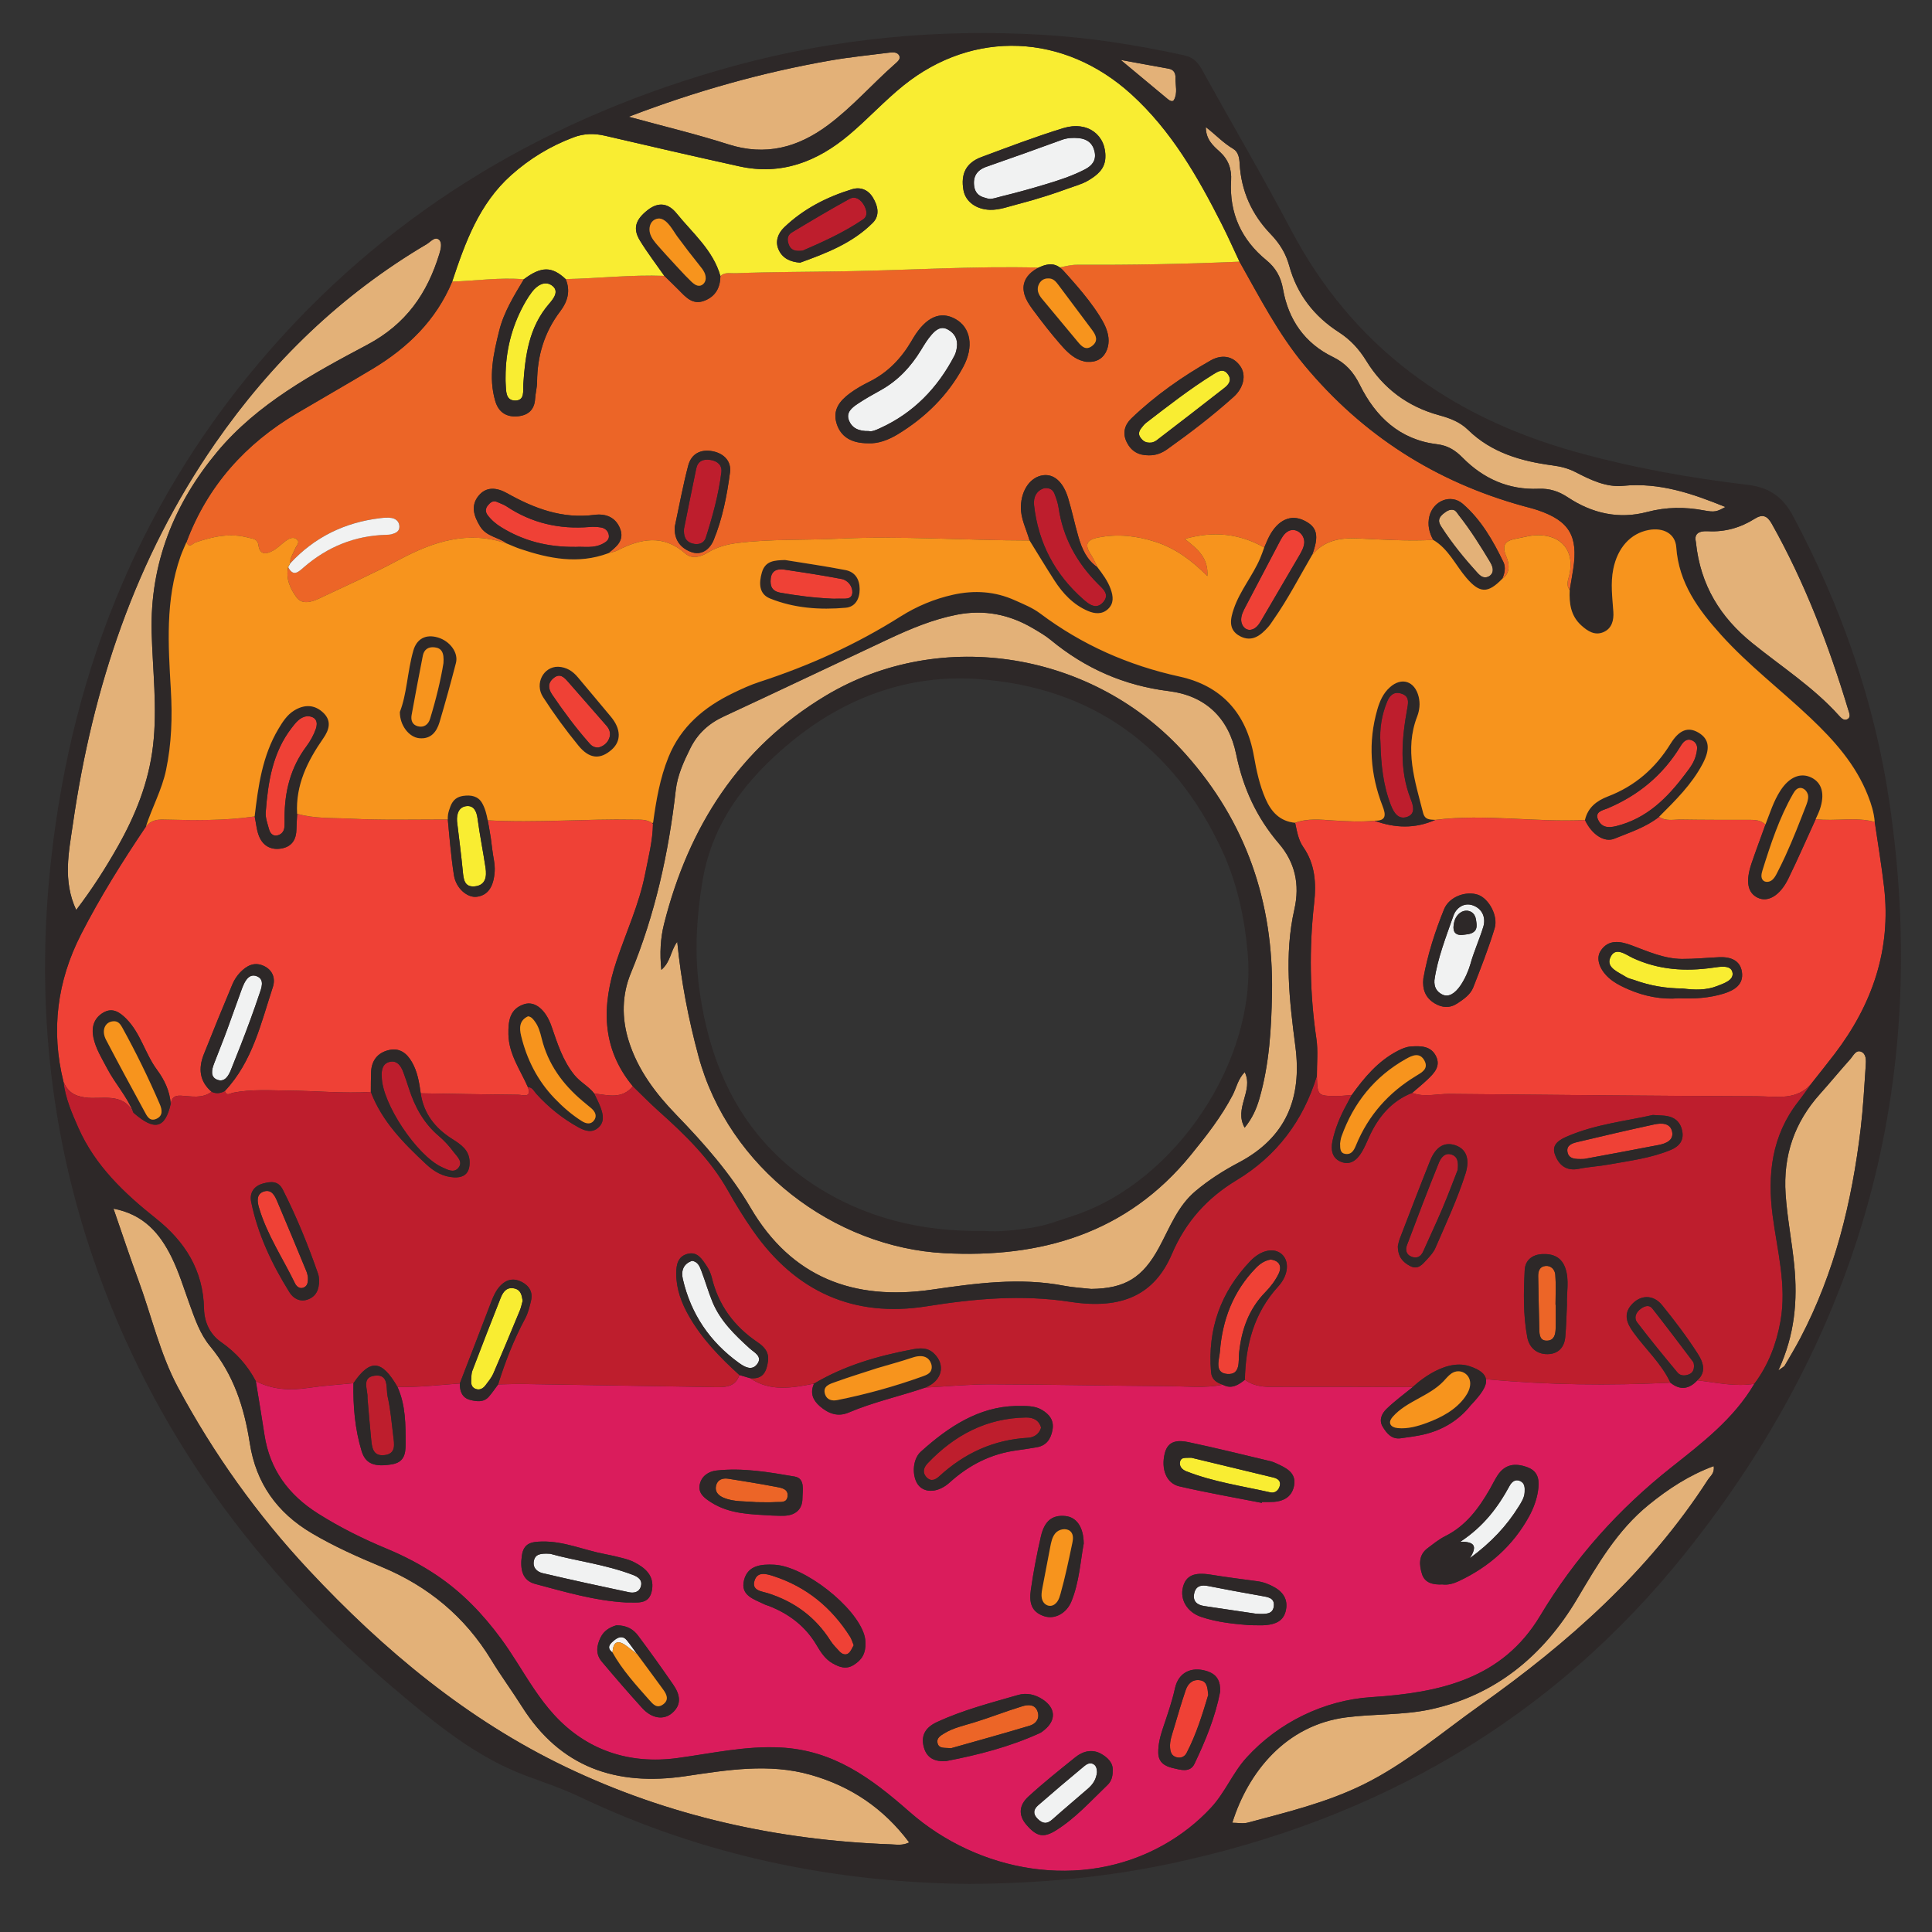 <?xml version="1.0" encoding="utf-8"?>
<!-- Generator: Adobe Illustrator 24.0.0, SVG Export Plug-In . SVG Version: 6.00 Build 0)  -->
<svg version="1.1" id="Layer_1" xmlns="http://www.w3.org/2000/svg" xmlns:xlink="http://www.w3.org/1999/xlink" x="0px" y="0px"
	 viewBox="0 0 1200 1200" style="enable-background:new 0 0 1200 1200;" xml:space="preserve">
<rect x="0" y="0" width="1200" height="1200" fill="#333333" stroke="none"/>
<style type="text/css">
	.st0{fill:#DA1C5C;}
	.st1{fill:#EC6527;}
	.st2{fill:#E3B178;}
	.st3{fill:#EF4136;}
	.st4{fill:#F9ED32;}
	.st5{fill:#F1F2F2;}
	.st6{fill:#BE1E2D;}
	.st7{fill:#2D2828;}
	.st8{fill:#F7941D;}
</style>
<g>
	<g>
		<path class="st0" d="M1089.65,859.52c-11.97,1.97-23.64-0.85-35.41-2.15c0,0,0,0,0,0c-5.13,5.5-10.67,6.32-16.7,1.45
			c-38.01,1.85-75.98,1.46-113.89-2.13c-0.23-0.02-0.46-0.06-0.69-0.09c0.77,4.52-3.58,9.97-9.41,16.19
			c-0.03,0.04-0.07,0.07-0.1,0.1c-7.34,9.2-17.12,15.31-29.33,18.16c-4.58,1.07-9.29,1.58-13.95,2.28
			c-5.71,0.85-8.74-2.92-11.27-7.02c-2.65-4.3-0.59-8.4,2.35-11.24c5.01-4.85,10.71-9,16.13-13.43c-0.01-0.04-0.01-0.07-0.02-0.11
			c-29.39-0.07-58.77-0.24-88.16-0.12c-5.87,0.02-11.19-0.93-15.97-4.39c0,0,0,0,0,0c-4.1,3.24-8.3,6.02-13.78,3.06
			c-11.15,2.26-22.42,0.95-33.62,0.89c-36.77-0.22-73.54-1.04-110.31-1.14c-13.56-0.04-27.13,1.3-40.7,2.02c0,0,0,0,0,0
			c-15.82,5.41-32.24,8.95-47.69,15.52c-6.78,2.88-12.58,0.66-17.84-3.86c-4.37-3.76-6.18-8.16-3.86-13.65
			c-0.06-0.12-0.12-0.24-0.18-0.36c-13.43,2.59-26.84,5.02-39.32-3.47c0,0,0,0,0,0c-2.22-0.65-4.45-1.3-6.67-1.95
			c-2.59,7.66-9,7.58-15.34,7.48c-39.49-0.62-78.99-1.3-118.48-1.91c-5.34-0.08-10.68,0.15-16.02,0.24c0,0,0,0,0,0
			c-1.92,2.57-3.69,5.27-5.8,7.66c-3.21,3.65-7.58,3-11.52,2.01c-5.05-1.28-6.57-5.39-6.49-10.24c-12.91,0.9-25.77,2.53-38.75,2.07
			c0,0,0,0,0,0c5.18,11.45,5.08,23.63,5.08,35.83c0,6.26-1.23,11.1-8.52,12.32c-10.71,1.78-16.37-0.23-18.81-8.24
			c-4.16-13.7-5.35-27.86-5.07-42.15c-9.35,0.94-18.75,1.52-28.03,2.9c-11.36,1.69-22.25,1.18-32.61-4.2c0,0,0,0,0,0
			c1.8,11.09,3.69,22.17,5.37,33.28c3.27,21.68,14.99,37.45,33.29,49.01c13.59,8.58,27.95,15.72,42.68,21.83
			c10.76,4.46,21.13,9.87,30.81,16.36c16.02,10.73,28.94,24.25,40.3,39.71c3.28,4.47,6.32,9.1,9.31,13.79
			c7.32,11.49,14.3,23.26,23.61,33.41c20.25,22.06,46.8,30.76,76.38,26.77c21.42-2.89,42.46-7.71,64.31-6.56
			c32.74,1.73,55.99,18.84,79.88,39.87c42.77,37.64,106.72,49.43,157.89,20.65c10.9-6.13,20.88-13.9,29.39-23.06
			c8.9-9.59,13.41-21.58,22.11-31.16c19.86-21.87,48.23-35.7,77.45-37.58c42.72-2.75,81.43-11.23,104.99-50.59
			c21.47-35.87,48.7-66.19,81.35-92.06C1057.23,896.24,1076.91,881.28,1089.65,859.52C1089.65,859.52,1089.65,859.52,1089.65,859.52
			z M332.42,983.82c-8.23-2.18-9.4-9.4-8.32-17.39c1.09-8.07,6.02-8.83,12.61-8.96c13.67-0.28,26.05,5.38,39.11,7.82
			c3.76,0.7,7.5,1.58,11.2,2.56c2.29,0.6,4.6,1.31,6.7,2.37c6.99,3.55,12.67,8.35,11.27,17.16c-1.57,9.92-9.56,7.7-16.21,7.95
			C369.45,994.27,350.95,988.74,332.42,983.82z M417.62,1063.88c-5.32,4.69-12.77,3.58-18.74-2.99
			c-8.58-9.43-16.9-19.11-25.12-28.86c-3.91-4.64-3.24-9.87-0.71-15c2.29-4.66,6.45-6.55,9.84-7.53c6.61-0.02,10.61,2.62,13.5,6.49
			c7.44,9.97,14.68,20.09,21.75,30.33C422.13,1052.13,423.85,1058.38,417.62,1063.88z M434.63,922.02c1.08-5.18,5.46-8.1,10.34-8.64
			c16.39-1.82,32.6,0.99,48.61,3.74c6.67,1.14,4.87,8.65,4.82,13.78c-0.06,5.79-3.4,9.48-9.11,10.36c-3.19,0.5-6.53,0.09-9.79,0.09
			c-12.99-0.83-26.17-0.79-37.78-8.18C437.52,930.48,433.47,927.55,434.63,922.02z M530.43,1034.03c-4.82,3.11-9.05,1.49-13.33-0.94
			c-4.59-2.6-7.33-6.9-9.88-11.24c-6.93-11.75-17.1-19.44-29.61-24.35c-0.83-0.32-1.72-0.5-2.51-0.89
			c-6.49-3.26-15.41-5.4-12.96-15.15c2.31-9.19,10.67-10.01,18.8-9.59c18.69,0.97,50.53,25.82,55.89,43.66
			c0.59,1.96,0.73,4.06,0.72,4.01C537.95,1027.37,535.03,1031.07,530.43,1034.03z M661.66,941.62c6.92,0.67,11.35,6.7,11.47,17.09
			c-2.09,11.07-2.77,23.93-7.63,35.88c-3.07,7.54-10.44,11.47-17.1,9.2c-7.96-2.71-9.24-8.57-8.11-16.4
			c1.61-11.16,3.72-22.19,6.25-33.15C648.75,944.67,653.55,940.84,661.66,941.62z M571.92,901.69
			c17.17-15.53,36.05-27.91,59.08-28.42c6.35,0.04,11.43-0.33,16.03,2.37c4.73,2.77,7.72,6.54,6.72,12.34
			c-0.98,5.68-3.72,9.96-9.93,10.97c-4.08,0.67-8.16,1.35-12.26,1.89c-16.07,2.13-29.71,9.12-41.69,19.95
			c-6.82,6.16-14.79,6.72-19.03,2.15C566.39,918.14,566.31,906.76,571.92,901.69z M573.79,1085.17c-1.99-7.45,1.21-12.34,8.17-15.57
			c16.18-7.5,33.38-11.91,50.4-16.83c5.2-1.5,10.5-0.39,15.3,2.79c7.95,5.26,8.5,12.76,1.11,18.86c-0.91,0.75-1.85,1.55-2.91,2.03
			c-18.63,8.5-38.26,13.56-58.22,17.38C580.73,1094.34,575.63,1092.05,573.79,1085.17z M691.1,1100.01c0.07,3.77-1.04,6.6-3.22,8.68
			c-10.29,9.84-19.81,20.58-32.05,28.21c-7.7,4.8-12,3.84-18.33-3.54c-5.44-6.34-4.14-12.51,1.15-17.38
			c9.39-8.63,19.41-16.59,29.35-24.6c4.69-3.77,10.43-5.11,15.81-2.14C687.89,1091.52,691.61,1094.97,691.1,1100.01z
			 M757.85,1050.77c-3.02,15.71-9.09,30.43-15.94,44.77c-2.75,5.77-8.82,3.7-13.54,2.61c-4.74-1.1-8.84-3.41-8.95-9.43
			c-0.09-5.14,1.13-10.02,2.71-14.76c2.79-8.38,5.76-16.64,7.66-25.33c2.16-9.87,10.16-13.62,19.59-10.75
			C756.04,1039.9,758.14,1044.31,757.85,1050.77z M798.5,1000.93c-1.61,6.16-6.62,7.91-12.2,8.46c-2.65,0.26-5.34,0.04-10.22,0.04
			c-8.72-0.71-19.63-1.61-30.11-5.17c-8.55-2.91-13.23-10.69-11.21-18.49c1.87-7.21,7.07-9.38,17.22-7.73
			c9.63,1.57,19.32,2.8,28.99,4.09c3.9,0.52,7.47,1.92,10.81,3.85C797.55,989.31,800.24,994.26,798.5,1000.93z M803.79,922.71
			c-1.48,7.99-7.95,10.36-15.48,10.21c-1.48-0.03-2.97,0-4.45,0c-0.04,0.18-0.08,0.37-0.11,0.55c-17.09-3.37-34.28-6.33-51.24-10.27
			c-8.09-1.88-11.45-10.75-9.06-20.48c2.05-8.37,8.74-8.24,14.87-6.95c17.06,3.6,33.99,7.84,50.96,11.85
			c1.14,0.27,2.24,0.76,3.32,1.25C798.64,911.64,805.29,914.6,803.79,922.71z M955.27,926.11c-0.82,5.43-2.87,10.93-5.53,15.77
			c-10,18.23-24.92,31.39-43.66,40.19c-3.17,1.49-6.68,2.54-10.19,2.06c-5.56,0.27-10.85-0.77-12.63-6.36
			c-1.81-5.65-2.33-11.85,3.45-16.17c3.54-2.65,7.04-5.51,10.96-7.47c12.79-6.39,20.77-17.16,27.63-29.09
			c1.62-2.82,3.02-5.78,4.78-8.51c4.65-7.2,11.07-7.99,18.66-5.18C956.12,914.07,956.15,920.37,955.27,926.11z"/>
	</g>
</g>
<g>
	<g>
		<path class="st1" d="M769.86,162.52C769.86,162.52,769.86,162.52,769.86,162.52L769.86,162.52L769.86,162.52z M955.23,316.92
			c-3.07-1.05-6.25-1.8-9.38-2.67c-54.19-15.01-99.41-43.88-135.46-87.16c-16.44-19.73-28.02-42.43-40.53-64.58
			c-33.67,1.5-67.35,2.09-101.05,1.93c-3.52-0.02-7.05,0.94-10.58,1.63c0.88,0.65,1.7,1.42,2.49,2.3c2.68,2.95,5.33,5.93,7.93,8.95
			c5.11,5.94,10,12.1,14.2,18.72c2.67,4.21,5.1,8.75,5.64,13.71c0.54,4.96-1.17,10.43-5.32,13.18c-2.26,1.5-4.97,1.99-7.68,1.79
			c-0.92,0.06-1.81-0.09-2.68-0.42c-1.25-0.31-2.46-0.75-3.59-1.32c-4.35-2.19-7.76-5.86-10.95-9.54
			c-5.7-6.57-11.05-13.44-16.23-20.43c-1.81-2.44-3.61-4.92-4.84-7.7c-1.23-2.78-1.86-5.91-1.22-8.88c1-4.65,4.94-8.13,9.22-10.24
			c-40.02-1.03-80,1.59-119.99,2.28c-22.77,0.4-45.61,0.33-68.39,1.22c-3.18,0.12-6.61-0.85-9.35,1.73v0
			c-0.1,7.21-3.01,12.69-9.96,15.36c-7.38,2.84-11.58-2.29-16-6.74c-2.92-2.94-5.92-5.81-8.88-8.71
			c-20.48-0.81-40.85,1.59-61.28,2.01c0,0,0,0,0,0c3.14,7.37,1.17,14.01-3.36,19.97c-9.89,13-14.27,27.69-14.4,43.89
			c-0.03,3.53-1.01,7.04-1.23,10.58c-0.43,6.8-4.35,10.16-10.7,10.78c-7.13,0.69-12.04-2.56-14.07-9.51
			c-4.33-14.85-1.12-29.31,2.49-43.73c2.9-11.59,9.15-21.57,15.16-31.67c-0.04-0.06-0.09-0.13-0.13-0.19
			c-14.81-1.28-29.5,0.97-44.24,1.45c0,0,0,0,0,0c-10.01,24.04-27.68,41.14-49.57,54.28c-15.51,9.31-31.23,18.27-46.81,27.47
			c-31.95,18.88-55.5,44.99-68.65,80.02c0,0,0,0,0,0c1.59,4.25,3.93,0.85,5.57,0.28c10.75-3.73,21.56-6.06,32.9-2.98
			c2.71,0.74,5.69,0.6,6.26,4.78c0.86,6.33,5.17,5.46,9.15,3.17c2.78-1.6,5.11-3.99,7.71-5.92c1.96-1.46,4.45-2.7,6.56-1.28
			c2.9,1.97,0.03,4.22-0.7,6.14c-1.14,3-3.21,5.66-3.08,9.09c15.14-16.4,33.95-25.51,56-28.14c2.34-0.28,4.8-0.5,7.09-0.09
			c2.83,0.5,4.83,2.44,4.77,5.54c-0.05,2.91-2.43,3.85-4.77,4.51c-1.12,0.32-2.35,0.36-3.53,0.39
			c-19.46,0.54-36.39,7.46-51.06,20.15c-3.17,2.74-6.55,6.28-9.71-0.11c-1.66,7.21,1.36,13.6,5.23,18.85
			c3.39,4.6,9.29,2.91,13.96,0.7c16.62-7.85,33.43-15.38,49.64-24.03c21.38-11.42,43.04-18.52,67.22-10.01
			c-5.29-4.1-12.89-4.3-16.88-10.83c-3.87-6.35-5.92-12.8-0.98-18.91c4.91-6.07,11.59-5.12,17.78-1.64
			c16.85,9.46,34.3,16.05,54.2,13.44c7.03-0.92,13.18,1.42,15.97,8.52c2.93,7.46-2.44,11.45-7.45,15.39c-0.01,0-0.02,0.01-0.03,0.01
			c0,0,0,0,0,0c1.97-0.6,4.08-0.92,5.89-1.84c14.38-7.36,28.35-10.11,42.02,1.86c4.35,3.8,9.51,2.21,14.11-0.54
			c5.67-3.4,11.75-5.09,18.36-5.91c20.67-2.56,41.47-1.67,62.2-2.66c39.74-1.9,79.48,1.07,119.24,1.11
			c-1.95-7.04-5.63-13.6-5.38-21.26c0.32-10.13,5.87-18.17,13.73-19.27c6.73-0.94,12.51,4.02,15.6,14.14
			c2.4,7.88,4.05,15.98,6.34,23.9c2.15,7.43,5.14,14.47,11.91,19.11c0,0,0.01,0.01,0.01,0.01c0,0,0,0,0,0
			c-1.35-2.64-2.47-5.43-4.09-7.88c-4.11-6.23-2.78-9.19,4.78-10.65c12.05-2.33,23.64-0.98,35.09,2.67
			c12.37,3.94,22.6,11.41,32.46,21.33c0.71-11.37-6.12-16.81-13.8-22.89c-0.08-0.06-0.15-0.12-0.23-0.18
			c0.1-0.03,0.19-0.05,0.29-0.08c17.79-4.98,33.76-3.22,49.05,5.39c1.07-2.39,2-4.86,3.23-7.17c5.37-10.03,13.27-13.56,21.4-9.66
			c8.32,3.99,9.62,9.46,5.1,21.49c0,0.01-0.01,0.01-0.01,0.02c0,0,0,0,0,0c7.45-9.11,17.52-10.84,28.49-10.31
			c15.58,0.75,31.15,1.73,46.76,0.92c-2.54-4.56-3.65-9.38-2.42-14.56c2.31-9.74,13.34-14.29,20.76-7.86
			c11.38,9.86,18.81,22.81,25.26,36.21c1.52,3.16,0.83,7.02-0.79,10.4c0,0-0.01,0.01-0.01,0.01c0,0,0,0,0,0
			c5.37-3.66,4.33-9.83,2.67-13.67c-4.32-10.02,2.26-10.53,8.59-11.83c3.46-0.71,6.96-1.6,10.46-1.66
			c15.34-0.25,23.51,9.98,19.99,24.81c-0.74,3.13-2.2,6.21,0.26,9.22c0,0,0,0,0,0c0.73-4.38,1.52-8.76,2.19-13.15
			C980.28,332.87,974.66,323.53,955.23,316.92z M453.42,293.4c-1.89,14.28-4.64,28.59-10.13,41.98c-2.26,5.49-7.39,10.07-14.34,7.36
			c-6.63-2.59-10.33-7.79-9.85-15.55c2.73-12.7,5.04-25.5,8.36-38.05c1.91-7.24,7.68-10.32,15.22-8.85
			C449.79,281.68,454.32,286.61,453.42,293.4z M598.23,227.96c-9.55,17.68-23.47,31.32-40.52,41.72c-5.84,3.56-12.29,6.01-18.5,5.64
			c-10.59,0.02-17.01-4.15-19.54-12.11c-2.74-8.65,1.95-14.27,8.16-18.9c3.78-2.82,7.99-5.16,12.23-7.27
			c11.3-5.64,19.6-14.29,25.94-25.02c0.45-0.77,0.89-1.54,1.36-2.31c7.84-12.82,16.66-16.75,25.99-11.6
			C602.92,203.37,605.05,215.34,598.23,227.96z M766.27,246.46c-13.03,11.74-26.95,22.36-41.23,32.54
			c-3.53,2.52-7.27,3.92-11.58,3.81c-6.2,0.05-10.8-2.46-13.63-8.16c-2.83-5.68-1.2-10.85,2.79-14.69
			c14.81-14.24,31.59-25.99,49.39-36.11c6.16-3.5,13.47-3.34,18.32,3.56C774.25,232.97,772.46,240.88,766.27,246.46z
			 M635.08,1059.76c-10.21,3.1-20.17,7.06-30.37,10.18c-6.24,1.91-12.63,3.26-18.28,6.73c-2.33,1.43-4.94,2.93-4.08,6.13
			c0.91,3.38,4.12,2.7,8.48,3.02c15.21-4.32,32.05-8.94,48.77-13.98c3.47-1.05,6.23-4,5.02-8.29
			C643.17,1058.42,638.68,1058.67,635.08,1059.76z M482.85,923.67c-10.12-1.94-20.3-3.62-30.49-5.21c-3.5-0.55-6.74,0.52-7.62,4.37
			c-0.87,3.8,1.58,6.16,4.81,7.49c6.46,2.67,13.35,2.02,20.11,2.7c4.13,0,8.28,0.19,12.39-0.07c2.73-0.17,6.54,0.73,7.12-3.42
			C489.79,925.06,485.89,924.25,482.85,923.67z M966.16,810.39c0-6.24,0.35-12.5-0.15-18.7c-0.24-2.97-2.52-5.72-6.08-5.38
			c-3.63,0.35-4.61,3.17-4.54,6.51c0.24,11.01,0.38,22.01,0.69,33.02c0.09,3.32,0.4,7.11,5.01,6.87c4.16-0.22,5.01-3.75,5.13-7.14
			c0.18-5.05,0.05-10.12,0.05-15.18C966.23,810.39,966.2,810.39,966.16,810.39z"/>
	</g>
</g>
<g>
	<g>
		<path class="st2" d="M503.6,1102.41c-26.04-7.43-52.09-2.99-77.9,0.81c-42.93,6.31-77.56-5.35-101.47-43.16
			c-6.19-9.8-13.09-19.16-19.1-29.06c-16.34-26.87-39.17-45.76-68.15-57.81c-14.78-6.15-29.43-12.68-43.3-20.87
			c-21.6-12.75-34.68-31.12-38.53-55.95c-3.41-22.03-10.02-42.64-24.64-60.2c-6.3-7.57-9.48-17.09-12.84-26.34
			c-3.54-9.76-6.57-19.81-11.15-29.08c-7.15-14.45-17.06-26.41-36.03-30.04c5.47,15.77,10.18,30.1,15.4,44.24
			c8.22,22.27,13.43,45.87,24.63,66.75c22.13,41.28,49.3,79.28,81.35,113.56c46.44,49.69,98.35,92.96,159.83,122.38
			c63.36,30.32,131.16,45.36,201.52,47.91c3.61,0.13,7.41,0.88,11.49-1.2C548.72,1123.04,528.39,1109.48,503.6,1102.41z
			 M95.04,463.27c2.77-23.59-0.24-47-0.84-70.46c-1.1-42.97,14.1-80.3,40.83-112.31c24.89-29.81,59.31-48.43,93.01-66.33
			c24.27-12.88,37.38-31.95,44.92-56.69c0.85-2.8,1.8-6.8-0.25-8.56c-2.64-2.26-5.27,1.32-7.64,2.71
			c-53.15,31.37-96.45,73.26-131.51,123.84c-49.46,71.37-76.08,151.44-88.32,236.6c-2.44,16.99-6.41,34.85,2.09,53.13
			c9.92-12.98,18.21-25.95,25.78-39.34C84.16,506.35,92.39,485.91,95.04,463.27z M1024.11,934.62
			c-19.61,15.89-31.86,37.18-44.52,58.49c-20.86,35.1-50.6,59.91-91.16,68.64c-16.99,3.66-34.93,2.7-52.29,4.94
			c-37.49,4.83-60.88,34.01-70.72,65.47c3.3,0,6.74,0.7,9.77-0.11c24.34-6.51,48.86-12.42,71.69-23.67
			c26.36-12.99,48.46-32.15,72.18-48.96c54.96-38.95,104.83-83.1,141.75-140.29c1.49-2.31,4.33-4.09,3.6-8.48
			C1049.23,916.23,1036.29,924.74,1024.11,934.62z M757.49,94.13c5.51,4.98,7.6,10.74,7.16,18.22c-1.17,20.05,6.4,36.56,21.91,49.25
			c5.83,4.77,9.01,10.45,10.33,17.96c3.33,18.99,13.47,33.64,30.94,42.13c8.02,3.9,12.88,9.47,16.76,17.32
			c9.86,19.95,24.9,34.11,47.92,36.9c6.82,0.83,11.4,3.77,15.94,8.37c12.92,13.08,28.63,20.08,47.16,19.31
			c6.95-0.29,12.57,1.57,18.27,5.35c15.04,9.95,31.56,13.73,49.25,9.05c11.79-3.12,23.41-3.2,35.28-0.96
			c6.63,1.25,8,0.77,13.28-2.13c-20.29-8.22-40.79-15.41-63.57-13.15c-10.51,1.04-20.29-3.74-29.59-8.54
			c-4.54-2.34-9.2-3.48-14.33-4.16c-19.36-2.57-37.8-7.85-52.31-22.01c-5.12-5-11.36-7.31-18.01-9.13
			c-19.5-5.32-34.71-16.63-45.26-33.81c-4.46-7.27-9.88-13.16-17.06-17.78c-15.32-9.85-25.95-23.52-30.77-41.17
			c-2.12-7.75-6.01-13.99-11.5-19.69c-11.76-12.19-18.38-26.82-19.32-43.81c-0.21-3.78-0.83-7.38-4.16-9.32
			c-5.95-3.48-10.59-8.54-16.85-13.39C748.98,86.61,753.38,90.42,757.49,94.13z M1142.17,444.43c1.33,1.48,3.11,3.49,5.31,2.28
			c2.31-1.27,1.14-3.73,0.57-5.6c-12.12-40.14-26.98-79.16-47.59-115.83c-2.84-5.05-5.78-6.1-10.64-3.03
			c-8.78,5.54-18.49,8.27-28.81,7.72c-6.6-0.35-8.79,2.08-7.65,6.8c2.77,26.95,15.38,46.76,34.85,62.54
			C1106.42,414.07,1126.34,426.79,1142.17,444.43z M1155.92,653.21c-3.25-1.29-4.87,2.63-6.72,4.68
			c-6.36,7.08-12.39,14.46-18.74,21.54c-15.93,17.74-22.99,38.34-21.39,62.22c1,14.87,3.93,29.46,5.37,44.23
			c2.13,21.8,0.41,43.2-9.89,65.33c2.67-1.98,3.56-2.33,3.93-2.97c3.29-5.64,6.66-11.25,9.7-17.03
			c21.44-40.81,32.11-84.78,37.52-130.2c1.55-12.98,2.25-26.06,3.13-39.11C1159.04,658.74,1159.32,654.56,1155.92,653.21z
			 M514.26,77.73c15.11-11.25,27.46-25.51,41.51-37.9c1.55-1.37,3.73-3.09,2.84-5.13c-1.06-2.43-3.94-2.31-6.36-2
			c-12.08,1.55-24.22,2.73-36.21,4.82c-42.49,7.42-83.84,19.04-125.55,34.99c21.8,5.98,42.03,10.8,61.77,17.12
			C475.44,97.06,495.51,91.69,514.26,77.73z M729.15,62.09c2.43-4.33,0.85-9.16,0.97-13.78c0.07-2.9-1.06-5.1-4.34-5.67
			c-9.91-1.75-19.8-3.63-29.71-5.42c9.75,8.12,19.49,16.24,29.26,24.35C726.49,62.53,728.34,63.54,729.15,62.09z M804.59,650.04
			c-3.69-28.33-7.06-56.89-0.64-85.2c3.55-15.63,0.31-29.33-9.56-40.83c-13.98-16.29-22.32-34.68-26.59-55.52
			c-4.63-22.6-19.13-36.39-41.79-39.21c-27.78-3.45-51.89-14.06-73.29-31.7c-3.42-2.82-7.33-5.08-11.17-7.34
			c-14.63-8.61-30.16-11.74-47.09-8.46c-15.04,2.91-28.92,8.77-42.63,15.18c-34.14,15.98-68.15,32.24-102.34,48.1
			c-9.34,4.33-16.21,10.62-20.78,19.83c-4.12,8.3-7.96,16.77-9,25.96c-4.44,39.11-12.83,77.11-27.92,113.67
			c-5.49,13.3-5.76,27.75-1.3,42.01c5.67,18.13,16.77,32.7,29.66,46.02c17.21,17.78,33.45,36.17,46.07,57.69
			c25.35,43.2,63.98,57.79,112.28,50.83c27.38-3.94,54.78-7.79,82.48-2.44c5.52,1.07,11.2,1.33,16.81,1.96
			c20.95-0.27,31.91-6.86,42.19-25.88c6.61-12.24,11.44-25.57,22.59-34.91c8.25-6.91,17.3-12.7,26.73-17.66
			C798.81,706.6,808.76,682.1,804.59,650.04z M739.67,717.35c-39.8,48.96-93.42,64.16-153.14,61.02
			c-68.26-3.59-133.95-52.85-152.7-122.37c-6.2-22.98-10.74-46.16-13.19-71.04c-4.16,5.55-4.01,12.44-9.88,17.44
			c-1.04-10.41-0.57-19.61,1.74-28.72c15.22-60.11,46.55-109.29,100.35-141.57c71.88-43.11,166.94-27.07,223.37,36.12
			c37.88,42.42,54.82,92.31,53.82,148.74c-0.39,22.03-1.64,43.97-7.78,65.3c-1.78,6.19-4.28,12.13-9.21,18.17
			c-6.82-12.23,5.76-22.82,0.06-34.53c-4.28,4.4-5.16,9.77-7.51,14.28C758.57,693.72,749.28,705.53,739.67,717.35z M921.17,341.91
			c-3.11-5.03-6.33-9.99-9.77-14.81c-1.71-2.41-3.48-4.77-5.31-7.09c-0.73-0.92-1.54-2.39-2.56-2.99c-0.96-0.57-2.4-0.49-3.42-0.16
			c-1.1,0.35-2.07,1.02-2.99,1.72c-1.56,1.18-3.16,2.68-3.28,4.63c-0.1,1.53,0.75,2.94,1.58,4.23c6.46,10,13.99,19.27,22.01,28.08
			c1.1,1.21,2.28,2.45,3.84,2.92c2.37,0.71,5.17-0.87,5.78-3.27c0.19-0.76,0.19-1.53,0.05-2.28c-0.29-1.55-1.13-3.07-1.96-4.46
			C923.83,346.25,922.51,344.07,921.17,341.91z"/>
	</g>
</g>
<g>
	<g>
		<path class="st3" d="M1170.23,550.95c-1.57-13.52-3.85-26.96-5.8-40.44h0c-12.1-3.25-24.49-0.2-36.66-1.71
			c-5.65,12.33-11.06,24.78-17.01,36.96c-5.14,10.53-12.62,14.88-18.97,11.86c-6.32-3.01-7.69-10.07-3.88-21.34
			c2.74-8.09,5.76-16.08,8.66-24.11c0,0,0,0,0,0c-2.78-2.67-6.23-2.93-9.85-2.92c-14.17,0.02-28.34,0.05-42.5-0.19
			c-4.59-0.08-9.45,1.29-13.7-1.71c-8.26,6.54-18.23,9.68-27.75,13.57c-6.43,2.62-14.19-2.75-18.3-11.57v0
			c-31.01,1.56-62.01-3.95-93.02-0.07c-12.47,5.54-25.01,5.16-37.62,0.52c0,0,0,0-0.01,0c-8.56,0.87-17.09,0.39-25.67-0.14
			c-7.89-0.49-15.97-1.46-23.71,1.45c0,0,0,0.01,0,0.01c1.17,5.18,1.9,10.5,5.04,15c7.42,10.65,8.15,22.57,6.76,34.93
			c-3.16,28.11-2.73,56.14,1.4,84.17c1.11,7.55,0.26,15.4,0.31,23.1c0,0,0,0,0,0c0.37,12.41,0.38,12.45,12.92,12.41
			c2.83-0.01,5.65-0.36,8.47-0.57c0.09-0.01,0.17-0.02,0.26-0.02l0,0c7.83-10.89,16.34-21.08,28.55-27.41
			c2.64-1.37,5.31-2.53,8.38-2.74c6.18-0.42,12.37-0.24,15.44,6.11c3.05,6.3-1.32,10.64-5.49,14.59c-2.99,2.84-6.21,5.43-9.33,8.14
			v0c7.54,2.88,15.24,0.57,22.86,0.64c63.85,0.58,127.7,1.23,191.55,1.46c11.92,0.04,25.05,3.02,34.16-8.7c0,0,0.01-0.01,0.01-0.01
			c4.58-5.82,9.23-11.59,13.73-17.48C1162.87,624.04,1174.75,589.87,1170.23,550.95z M928.35,576.56
			c-3.77,12.42-8.53,24.56-13.26,36.66c-1.76,4.51-5.86,7.35-9.87,9.99c-4.75,3.13-9.5,2.78-14.17-0.04
			c-5.76-3.48-7.67-8.76-7-15.34c2.66-14.8,7.23-29.17,12.88-43.06c3.26-8,13.85-11.57,21.17-8.98
			C924.68,558.12,930.71,568.8,928.35,576.56z M1070.59,617.15c-8.88,2.73-18.01,3.31-27.86,2.9c-10.53,0.86-21.2-1.16-31.41-5.59
			c-3.24-1.41-6.48-2.98-9.37-4.98c-7.67-5.33-11.25-13.44-7.84-18.77c4.87-7.62,12.48-6.07,19.15-3.6
			c10.27,3.81,20.29,8.42,31.46,8.5c7.66,0.05,15.33-0.73,23-1.08c6.87-0.31,13.08,1.72,14.21,9.1
			C1083.13,611.47,1077.26,615.1,1070.59,617.15z M405.15,511.31c-3.45-2.51-7.46-2.11-11.45-2.19
			c-29.69-0.57-61.02,2.13-90.75,0.43c0,0.01,0,0.02,0.01,0.02c0.25,1.32,0.48,2.64,0.73,3.94c0.87,4.63,1.55,9.3,2.06,13.99
			c0.5,4.6,1.81,8.97,1.52,13.69c-0.59,9.42-4.05,14.9-11.13,15.81c-5.76,0.75-12.86-5.11-14.17-13.31
			c-0.98-6.17-1.68-12.38-2.3-18.6c-0.31-3.11-0.6-6.22-0.9-9.34c-0.14-1.48-0.22-3-0.41-4.48c-0.1-0.75-0.17-1.51-0.2-2.27
			c-1.22,0.07-2.63,0.01-3.25,0.01c-18.96-0.01-37.95,0.48-56.87-0.49c-11.14-0.57-22.5,0.08-33.45-3.03
			c-0.16,3.21-0.41,6.42-0.46,9.63c-0.09,5.93-2.52,10.36-8.48,11.72c-6.46,1.48-11.86-0.92-14.54-6.98
			c-1.73-3.91-2-8.47-2.92-12.74c0,0,0,0,0,0c-18.82,2.75-37.76,2.4-56.68,1.93c-4.51-0.11-8.11,0.76-10.87,4.38l0,0
			c-14.57,21.63-28.44,43.74-40.31,66.95c-14.82,28.97-18.83,59.65-10.9,91.54c0,0,0,0,0,0c2.61,5.9,6.16,8.73,13.52,9.76
			c10.2,1.43,23.25-3.63,29.96,9.45c-3.94-10.03-11.36-17.98-16.31-27.42c-3.3-6.29-7.16-12.35-8.6-19.4
			c-1.29-6.31,0.33-11.93,6.15-15.35c5.73-3.36,10.24-0.24,14.19,3.71c9,9.01,11.79,21.8,19.19,31.81
			c4.64,6.28,7.92,13.19,8.52,21.13c0,0,0,0,0,0.01c0.64-3.59,2.04-5.31,6.41-5.07c6.35,0.35,13.13,1.98,18.97-2.42
			c-7.6-6.52-8.3-14.58-4.83-23.3c5.79-14.56,11.71-29.07,17.77-43.51c1.12-2.67,2.82-5.28,4.83-7.36c3.87-3.99,8.49-6.67,14.3-4.16
			c5.95,2.57,7.72,7.94,5.96,13.31c-7.43,22.63-12.67,46.35-29.79,64.53c0,0,0,0,0,0c0.93,3.5,3.55,1.38,5.01,1.09
			c11.7-2.32,23.49-1.43,35.26-1.32c16.8,0.16,33.57,1.87,50.39,0.8c0.04-4.14-0.02-8.29,0.16-12.43
			c0.31-7.06,4.02-11.8,10.75-13.49c6.64-1.67,11.24,1.54,14.59,7.33c3.51,6.07,4.55,12.72,5.49,19.46c0,0,0,0,0,0
			c20.22,0.33,40.44,0.73,60.66,0.9c2.81,0.02,8.38,2.32,5.91-4.72c0-0.01,0-0.02-0.01-0.03c-4.69-10.71-11.87-20.4-12.09-32.88
			c-0.14-8.3,0.85-15.75,9.85-18.64c6.61-2.12,13.34,3.41,16.9,13.7c3.68,10.63,6.93,21.29,14.25,30.31
			c3.63,4.48,8.81,6.99,12.28,11.45c0,0,0,0,0,0c0.07,0.01,0.13,0.02,0.2,0.03c8.4,1.03,17.12,3.72,23.79-4.51
			c-19.71-23.84-19.32-50.33-10.1-77.89c5.99-17.9,14.03-35.14,17.7-53.76c2.05-10.4,4.76-20.74,4.92-31.45c0,0,0,0,0,0
			C405.43,511.49,405.29,511.41,405.15,511.31z M480.14,978.86c-4.5-1.45-9.58-2.76-11.42,2.69c-2.18,6.46,4.4,6.8,8.14,7.98
			c16.52,5.25,29.59,14.78,38.91,29.47c1.57,2.47,3.68,4.61,5.7,6.76c1.54,1.65,3.77,2.54,5.59,1.07c1.48-1.18,2.2-3.32,3.19-4.93
			c-0.84-2.03-1.3-3.8-2.24-5.28C516.5,998.43,500.8,985.51,480.14,978.86z M789.19,782.33c-3.81,0.66-6.65,2.66-9.18,5.27
			c-14.06,14.45-20.79,32.18-22.29,51.88c-0.37,4.81-3.74,13.26,4.54,13.92c8.52,0.68,6.82-8.11,7.4-13.43
			c1.54-14.27,6.05-26.96,16.31-37.43c3.27-3.34,6.25-7.27,8.25-11.46C796.35,786.58,794.69,782.97,789.19,782.33z M745.04,1043.58
			c-4.56-0.54-7.28,2.33-8.59,6.22c-2.63,7.81-4.97,15.71-7.29,23.62c-1.15,3.94-2.72,7.82-2.4,12.09c0.21,2.89,1.06,5.25,4.19,5.99
			c2.63,0.62,4.88-0.43,6.05-2.67c6.15-11.8,9.97-24.45,13.47-36.09C749.99,1047.9,749.69,1044.13,745.04,1043.58z M1027.4,698.42
			c-15.91,3.45-31.77,7.13-47.61,10.91c-3.11,0.74-7,1.93-6.21,6.17c0.83,4.46,4.86,4.57,10.45,4.33
			c14.18-2.64,30.2-5.55,46.19-8.67c4.49-0.88,9.53-2.88,8.36-8.33C1037.4,697.37,1031.87,697.46,1027.4,698.42z M190.33,789.67
			c-5.98-14.48-11.96-28.96-18.1-43.37c-1.51-3.54-3.48-7.75-8.3-6.25c-4.93,1.53-4.11,6.49-3.11,9.91
			c4.94,16.88,14.82,31.49,22.41,47.16c0.84,1.74,2.73,3.53,5.1,2.71c2.64-0.91,3.1-3.33,2.9-6.74
			C191.09,792.51,190.89,791.02,190.33,789.67z M311.36,327.49c13.76,8.46,28.71,12.43,46.56,12.21c4.4-0.34,10.75,1.08,16.6-2.05
			c2.22-1.19,4.15-2.63,3.6-5.46c-0.49-2.57-2.37-4.17-4.87-4.58c-2.32-0.38-4.75-0.47-7.09-0.28
			c-18.65,1.53-35.91-2.37-51.58-12.83c-1.7-1.14-3.75-1.75-5.61-2.64c-2.78-1.33-4.52,0.3-6.06,2.21
			c-1.48,1.84-1.45,3.98-0.12,5.78C305.1,322.96,308.02,325.43,311.36,327.49z M172.12,518.91c2.43-0.48,4.21-2.28,4.5-4.92
			c0.22-2.05,0.13-4.15,0.13-6.22c0-16.1,3.7-31.01,13.53-44.15c2.45-3.28,4.55-7.03,5.89-10.89c1.46-4.2,0.27-7.71-5.3-7.92
			c-4.54,0.51-7.14,3.97-9.63,7.18c-11.97,15.44-14.79,33.84-16.2,52.54c-0.26,3.4,1.11,6.98,2.03,10.4
			C167.72,517.34,169.29,519.47,172.12,518.91z M1003.82,513.12c19.12-4.75,31.83-17.57,43.05-32.5c3.18-4.23,6.66-8.4,7.23-15.61
			c0.18-1.32-0.38-4.01-3.25-5.19c-3.67-1.51-5.77,1.58-7.16,3.86c-10.91,17.83-26.11,30.37-45.31,38.46
			c-2.59,1.09-8.15,1.92-5.74,7.07C994.77,513.76,998.52,514.43,1003.82,513.12z M775.28,391.14c1.82,0.35,3.71-0.46,5.08-1.7
			c1.38-1.24,2.33-2.87,3.27-4.46c7.75-13.23,15.49-26.46,23.24-39.7c1.43-2.45,2.9-5,3.2-7.82c0.01-0.1,0.02-0.19,0.03-0.29
			c0.37-5.58-5.79-10.33-10.79-6.71c-2.1,1.52-3.37,3.89-4.57,6.18c-7.05,13.42-14.09,26.83-21.14,40.25
			c-1.3,2.48-2.64,5.08-2.69,7.88C770.85,387.56,772.52,390.61,775.28,391.14z M484.89,368.18c9.89,1.72,19.79,3.08,31.91,3.67
			c-0.02,0,2.05,0.08,4.12-0.02c3.38-0.16,8.25,1.05,8.5-3.79c0.19-3.63-2.58-7.63-6.68-8.41c-11.84-2.26-23.76-4.1-35.68-5.85
			c-4.16-0.61-7.8,0.48-8.34,5.6C478.22,364.04,479.41,367.22,484.89,368.18z M352.74,423.36c-2.45-2.8-5.05-5.41-8.95-2.15
			c-3.71,3.1-3.29,6.6-0.82,10.24c6.98,10.29,14.37,20.27,22.58,29.62c1.34,1.53,2.67,3.26,6.05,3.24c2.07-0.44,4.74-1.82,6.23-4.52
			c1.71-3.1,1.36-6.22-1.11-9.02C368.7,441.66,360.75,432.49,352.74,423.36z"/>
	</g>
</g>
<g>
	<g>
		<path class="st4" d="M769.86,162.52c-3.66-7.77-7.13-15.63-11.01-23.28c-14.97-29.52-31.27-58.06-56.22-80.73
			c-41.62-37.81-98-40.35-141.43-5.43c-11.8,9.49-22.12,20.81-33.71,30.59c-19.72,16.64-42.07,25.46-68.31,19.66
			c-27.79-6.14-55.53-12.5-83.24-18.97c-6.82-1.59-13.1-1.54-19.84,1.01c-14.38,5.43-27.15,13.2-38.58,23.4
			c-19.93,17.8-28.57,41.8-36.65,66.14c0,0,0,0,0,0c14.75-0.47,29.44-2.72,44.24-1.45c0.08,0.01,0.16,0.01,0.23,0.01
			c10.8-8.12,17.45-8.15,25.99-0.12c20.44-0.42,40.81-2.82,61.28-2.01c-5.08-7.28-10.51-14.35-15.14-21.91
			c-4.62-7.56-2.73-13.07,4.86-19c6.81-5.32,12.9-4.07,17.87,2.07c9.98,12.33,22.66,22.82,27.24,38.94
			c2.74-2.59,6.16-1.61,9.35-1.73c22.79-0.88,45.62-0.82,68.39-1.22c39.99-0.69,79.97-3.31,119.99-2.28
			c0.12-0.06,0.23-0.13,0.35-0.18c0.58-0.28,1.18-0.53,1.78-0.76c1.75-0.66,3.59-1.1,5.45-1.07c2.16,0.03,3.91,0.75,5.46,1.89
			c3.53-0.69,7.06-1.65,10.58-1.63C702.51,164.61,736.19,164.02,769.86,162.52L769.86,162.52z M542.09,138.4
			c-12.58,12.61-28.8,18.85-45.11,24.74c-6.16-0.44-10.93-2.68-13.35-8.03c-2.35-5.18-0.35-10.25,3.39-13.85
			c11.95-11.48,26.4-18.87,42.12-23.7c5.23-1.6,10.01,0.17,13.03,5.15C545.35,127.96,546.58,133.91,542.09,138.4z M686.55,98.07
			c-0.34,6.99-5.14,10.78-10.7,14.08c-3.69,2.19-8.38,3.43-12.41,4.91c-4.26,1.56-8.55,3.04-12.86,4.42
			c-6.06,1.95-12.18,3.72-18.35,5.31c-5.56,1.44-11.62,3.73-17.43,3.52c-8.43-0.28-15.12-5.04-16.39-12.28
			c-1.78-10.08,1.66-16.96,11.18-20.5c16.88-6.28,33.74-12.72,50.95-17.99C675.59,74.95,687.24,83.99,686.55,98.07z M790.97,917.72
			c-17.49-4.26-35.01-8.44-51.01-12.29c-3.65,0.13-6.19-0.38-6.93,2.15c-0.9,3.1,1.25,5.26,3.75,6.24
			c16.85,6.64,34.78,9.17,52.32,13.14c2.9,0.66,5.22-1.39,5.86-4.31C795.61,919.69,793.42,918.32,790.97,917.72z M319.69,800.33
			c-4.84-1.19-7.19,1.99-8.67,5.73c-5.99,15.09-11.85,30.22-17.64,45.39c-0.61,1.61-0.55,3.49-0.69,5.25
			c-0.19,2.45-0.04,4.91,2.69,5.96c2.58,0.99,4.67-0.24,6.19-2.25c1.76-2.34,3.71-4.67,4.86-7.31c5.63-13,11.05-26.09,16.47-39.17
			c0.78-1.89,1.16-3.95,1.74-5.99C324.08,804.64,323.63,801.3,319.69,800.33z M294.99,550.53c6.67-0.7,7.4-6.09,6.6-11.46
			c-1.52-10.24-3.61-20.41-4.97-30.67c-0.59-4.45-2.33-8.1-6.7-7.72c-4.86,0.42-6.34,4.72-6.06,9.39c1.21,10.3,2.58,20.58,3.58,30.9
			C287.92,546.01,288.31,551.23,294.99,550.53z M342.72,177.26c-4.33-3.03-9.1-0.12-12.28,4.04c-1.44,1.88-2.75,3.88-3.94,5.93
			c-7.87,13.6-11.97,28.3-12.44,43.99c0,2.38-0.13,4.77,0.03,7.13c0.3,4.39-0.14,10.31,5.7,10.44c6.39,0.15,4.97-6.07,5.25-10.16
			c1.2-17.98,3.54-35.5,16.01-49.92C343.82,185.5,347.66,180.72,342.72,177.26z M762.88,232.76c-2.89-4.42-6.47-1.99-9.31-0.22
			c-14.59,9.07-28.12,19.65-41.72,30.11c-1.15,0.89-2.07,2.12-2.98,3.28c-1.37,1.75-2.01,3.73-0.6,5.72
			c1.39,1.96,3.05,3.7,7.06,3.23c0.23-0.09,1.77-0.38,2.88-1.24c14.08-10.79,28.14-21.63,42.12-32.56
			C762.95,239.03,765.28,236.43,762.88,232.76z M1075.99,603.65c-1.17-4.37-7.64-3.21-12.01-2.59c-17.09,2.43-33.63,1.41-49.63-5.94
			c-4.51-2.07-11.38-7.82-14.35,0.12c-2.24,5.97,5.48,8.69,10.06,11.63c1.46,0.93,3.32,1.22,4.99,1.83
			c9.85,3.61,20.05,5.26,29.97,5.26c7.71,1.02,14.93,1.12,21.66-1.56C1070.78,610.75,1077.37,608.77,1075.99,603.65z"/>
	</g>
</g>
<g>
	<g>
		<path class="st5" d="M243.3,321.74c-2.29-0.41-4.75-0.19-7.09,0.09c-22.05,2.63-40.86,11.74-56,28.14c-0.4,0.75-0.8,1.5-1.21,2.26
			c0,0,0,0,0,0c3.16,6.38,6.54,2.85,9.71,0.11c14.67-12.7,31.6-19.61,51.06-20.15c1.18-0.03,2.4-0.07,3.53-0.39
			c2.34-0.66,4.71-1.6,4.77-4.51C248.13,324.18,246.13,322.25,243.3,321.74z M944.18,919.89c-3.14-1.42-5.29,0.68-6.57,3.03
			c-7.22,13.32-16.16,25.18-30.53,34.66c8.43-0.03,10.88,2.44,5.84,10.27c13.54-9.98,22.92-20.15,30.37-32.11
			c1.72-2.77,3.52-5.5,3.69-8.93C947.12,924.04,947.12,921.23,944.18,919.89z M393.23,978.25c-17.45-6.69-36.03-8.79-51.47-13.16
			c-6.07-0.4-9.26,0.26-10.13,4.23c-0.96,4.36,1.9,6.98,5.48,7.82c17.81,4.16,35.69,8.06,53.59,11.84c2.93,0.62,6.23,0.06,7.31-3.46
			C399.27,981.45,396.42,979.47,393.23,978.25z M678.99,1095.66c-2.24-1.17-4.26,0.27-5.72,1.47c-9.59,7.93-19.07,16-28.46,24.18
			c-2.8,2.44-3.48,5.22-0.37,8.35c3.09,3.1,5.76,3.49,9.16,0.46c7.31-6.52,14.84-12.79,22.22-19.23c2.98-2.6,5.11-5.76,5.53-10.21
			C681.23,1098.95,681.12,1096.77,678.99,1095.66z M783.55,991.27c-11.03-1.94-22.04-3.95-33.02-6.14
			c-4.43-0.88-7.83-0.14-8.81,4.69c-0.98,4.84,1.89,7.08,6.3,7.74c11.37,1.71,22.75,3.37,32.22,4.77c5.89,0.3,10.3,0.47,10.95-4.61
			C791.86,992.44,787.49,991.96,783.55,991.27z M381.63,1018.72c-2.53,2.08-5.35,4.46-1.17,7.71c0.36-7.35,3.67-7.92,8.96-3.89
			c1.5,1.14,2.99,2.29,4.48,3.44c0.58,0.45,1.17,0.9,1.75,1.35c-2.09-2.84-4.08-5.76-6.29-8.49
			C386.93,1015.82,384.07,1016.72,381.63,1018.72z M465.69,837.56c-9.3-8.45-18.29-17.09-23.18-28.96
			c-2.59-6.29-4.43-12.88-6.87-19.23c-1.03-2.67-2.09-5.69-5.76-6.25c-5.58,1.88-6.91,6.34-5.75,11.34
			c5.01,21.73,16.82,39.06,34.87,52.07c3.34,2.4,7.87,5.09,11.17,0.91C474.01,842.57,468.38,840.01,465.69,837.56z M159.76,606.46
			c-6.01-2.64-8.6,5.17-10.15,9.47c-2.74,7.61-5.49,15.22-8.23,22.83c-2.68,7.43-5.67,14.61-8.46,21.96
			c-1.38,3.65-2.5,8.33,2.2,9.99c4.47,1.57,6.81-2.49,8.3-6.16c4.18-10.35,8.26-20.73,12.09-31.21c1.92-5.24,3.77-10.5,5.54-15.79
			C162.28,613.9,164.58,608.58,159.76,606.46z M588.71,204.67c-4.37-2.4-7.52,0.3-10.08,3.2c-2.53,2.87-4.55,6.22-6.55,9.51
			c-6.29,10.35-14.26,18.94-24.94,24.9c-4.92,2.75-9.87,5.47-14.54,8.62c-3.44,2.32-7.22,5.25-5.34,10.15
			c1.91,4.97,6.27,6.86,12.37,6.7c1.97,0.53,4.55-0.7,6.89-1.76c20.83-9.44,35.82-24.99,46.3-45.09c0.81-1.55,1.24-3.37,1.49-5.11
			C595.03,210.83,593.07,207.06,588.71,204.67z M921.3,575.67c1.65-5.4-0.34-11.02-6.26-13.26c-5.86-2.21-10.69,1.77-12.25,6.24
			c-4.68,13.38-9.93,26.69-11.84,40.18c-0.28,4.39,1.47,7.05,4.55,8.72c8.69,4.73,16.09-12.59,17.74-18.58
			C915.4,591.12,918.91,583.5,921.3,575.67z M906.66,580.68c-1.07-0.11-2.16-0.51-2.87-1.32c-0.98-1.11-1.09-2.74-0.96-4.22
			c0.15-1.78,0.58-3.55,1.42-5.12c0.84-1.57,2.12-2.94,3.73-3.72c3.06-1.48,6.74-0.45,8.15,2.72c0.58,1.31,0.78,2.76,0.92,4.19
			c0.14,1.44,0.22,2.97-0.47,4.24c-0.61,1.12-1.74,1.89-2.94,2.32c-1.19,0.43-2.45,0.57-3.75,0.73
			C908.81,580.64,907.73,580.79,906.66,580.68z M673.91,105.17c4.26-2.21,7.07-5.47,6-10.75c-1.09-5.4-4.63-8.14-9.91-8.63
			c-3.54-0.33-7.01-0.19-10.52,1.09c-15.56,5.7-31.18,11.24-46.83,16.7c-6.02,2.1-8.5,6.26-7.55,12.34
			c0.53,3.39,2.54,5.69,5.83,6.64c1.49,0.44,3.14,1.11,4.68,0.92c0.79-0.1,1.59-0.26,2.39-0.46c1.35-0.33,2.7-0.75,4.01-1.07
			c9.02-2.21,17.99-4.66,26.88-7.35C657.51,112.03,665.92,109.33,673.91,105.17z"/>
	</g>
</g>
<g>
	<g>
		<path class="st6" d="M1125.7,672.2c-9.11,11.72-22.24,8.75-34.16,8.7c-63.85-0.24-127.7-0.88-191.55-1.46
			c-7.62-0.07-15.32,2.24-22.86-0.64v0c0,0,0,0,0,0c-12.89,5.12-21.03,14.89-26.64,27.17c-1.47,3.22-2.83,6.53-4.64,9.57
			c-2.95,4.94-7.14,8.55-13.15,6c-5.51-2.34-6.16-7.67-5.05-12.9c1.66-7.85,4.75-15.22,8.6-22.27c1.09-2,2.15-4.01,3.22-6.02
			c-0.05-0.07-0.09-0.13-0.14-0.2c-2.82,0.21-5.65,0.57-8.47,0.57c-12.54,0.03-12.54-0.01-12.92-12.41
			c-8.53,27.8-24.92,49.65-49.84,64.71c-18.37,11.1-31.66,25.83-40.25,45.93c-10.65,24.92-30.55,34.64-62.87,29.67
			c-30.24-4.65-59.59-2.02-89.4,2.74c-45.47,7.25-81.52-9.19-107.81-46.85c-5.6-8.02-10.77-16.38-15.56-24.91
			c-10.97-19.52-26.67-34.8-43.13-49.5c-5.52-4.93-10.69-10.26-16.03-15.41c-6.67,8.23-15.39,5.54-23.79,4.51
			c-0.04,0.06-0.07,0.13-0.1,0.19c1.33,2.86,2.85,5.66,3.92,8.61c1.54,4.26,2.5,8.82-1.37,12.33c-3.92,3.55-8.3,2.14-12.34-0.08
			c-9.92-5.44-18.61-12.45-26.22-20.82c-1.5-1.65-2.41-4.14-5.22-4.18c-0.02,0.01-0.03,0.01-0.05,0.02c2.47,7.03-3.1,4.74-5.91,4.72
			c-20.22-0.18-40.44-0.57-60.66-0.9c0,0,0,0,0,0c0,0,0,0,0,0c1.85,12.64,9,21.66,19.51,28.31c5.38,3.4,10.65,6.86,10.86,14.14
			c0.19,6.57-2.8,10.09-9.67,9.75c-6.93-0.34-12.5-3.65-17.37-8.21c-13.93-13.03-27.36-26.48-34.32-44.86
			c-16.82,1.06-33.59-0.65-50.39-0.8c-11.77-0.11-23.55-1-35.26,1.32c-1.46,0.29-4.08,2.41-5.01-1.09c0,0,0,0,0,0c0,0,0,0,0,0
			c-2.67,1.46-5.4,1.88-8.24,0.48c-5.84,4.4-12.62,2.77-18.97,2.42c-4.37-0.24-5.78,1.48-6.41,5.07c0,0,0,0,0-0.01
			c0,0,0,0.01,0,0.01c-3.51,15.41-10.08,16.97-23.15,5.51c-6.71-13.08-19.77-8.02-29.96-9.45c-7.36-1.03-10.9-3.86-13.52-9.76
			c1.18,10.15,5.19,19.39,9.26,28.59c10.42,23.56,28.53,40.68,48.16,56.29c18.19,14.47,29.38,32.19,29.89,56.05
			c0.18,8.29,3.6,15.88,10.56,20.74c9.21,6.42,16.39,14.38,21.59,24.23c0,0,0,0,0,0c10.36,5.38,21.26,5.88,32.61,4.2
			c9.28-1.38,18.68-1.96,28.03-2.9c10.33-15.19,17.6-14.59,27.32,2.24c0,0,0,0,0,0c0,0,0,0,0,0c12.98,0.45,25.85-1.18,38.75-2.07
			c6.48-16.79,13-33.57,19.41-50.39c1.49-3.92,3.16-7.71,6.15-10.68c3.79-3.76,8.25-4.43,12.99-1.95c4.74,2.48,6.96,6.45,5.66,11.77
			c-0.9,3.71-1.81,7.58-3.6,10.9c-7.03,13.07-12.38,26.79-16.8,40.92c0,0,0,0,0,0c0,0,0,0,0,0c5.34-0.09,10.68-0.32,16.02-0.24
			c39.49,0.6,78.99,1.28,118.48,1.91c6.34,0.1,12.75,0.18,15.34-7.48c-11.88-10.78-23.01-22.19-31.11-36.25
			c-4.81-8.35-8.13-17.08-8.11-26.85c0.01-5.31,0.93-10.44,6.84-12.1c6.16-1.74,9.1,3.05,11.9,7.24c1.46,2.18,2.7,4.69,3.3,7.23
			c4.11,17.28,13.85,30.48,28.46,40.35c4.03,2.72,7.25,6.08,6.51,11.72c-0.88,6.64-3.18,11.5-11.12,10.61c0,0,0,0,0,0c0,0,0,0,0,0
			c12.48,8.49,25.89,6.06,39.32,3.47c0.12-0.02,0.23-0.04,0.35-0.07c18.87-11.24,39.62-17.21,60.97-21.24
			c4.54-0.86,9.43-1.42,13.48,2.43c7.52,7.16,5.14,17.08-5.23,21.23c0,0,0,0-0.01,0c0,0,0,0,0,0c13.57-0.71,27.13-2.05,40.7-2.02
			c36.77,0.1,73.54,0.92,110.31,1.14c11.2,0.07,22.47,1.37,33.62-0.89c-3.87-1.29-6.84-3.22-7.23-7.89
			c-2.22-26.63,6-49.63,24.36-68.85c6.87-7.19,14.93-8.46,19.6-4.3c4.71,4.2,4.35,12.83-2.24,20.04
			c-15.1,16.53-20.22,36.34-20.7,57.94c4.78,3.46,10.09,4.41,15.97,4.39c29.38-0.11,58.77,0.05,88.16,0.12c0.05,0,0.11,0,0.16,0
			c0.01-0.01,18.74-18.32,35.15-12.96c6.74,2.2,9.76,4.9,10.3,8.05c0.23,0.04,0.46,0.07,0.69,0.09
			c37.91,3.59,75.88,3.98,113.89,2.13c-5.58-11.99-15.46-20.82-23.04-31.33c-3.87-5.37-6.36-10.99-1.29-16.9
			c5.56-6.48,13.67-6.72,19.18,0.09c7.81,9.64,15.35,19.58,22.05,30c3.14,4.88,5.9,11.23-0.19,16.69
			c11.77,1.3,23.44,4.12,35.41,2.15c0,0,0,0,0,0c8.7-11.61,13.71-24.71,16.25-38.94c3.96-22.22-2-43.66-4.84-65.33
			c-3.36-25.63-0.66-49.72,15.78-70.87C1119.92,680.42,1122.75,676.27,1125.7,672.2z M191.34,807.09c-4.81,1.8-9.03-0.39-11.55-4.44
			c-10.86-17.45-19.65-35.88-23.78-56.14c-1.12-5.5,1.57-9.87,7.48-11.43c4.85-1.29,9.33-1.77,12.18,3.84
			c8.61,16.95,15.73,34.51,21.97,52.44c0.48,1.37,0.47,2.91,0.58,3.62C198.33,800.99,196.32,805.23,191.34,807.09z M910.21,729.1
			c-5.05,15.84-12.11,30.89-18.69,46.11c-1.14,2.63-3.25,4.94-5.24,7.09c-2.78,3-5.49,6.67-10.54,3.99
			c-4.49-2.39-7.53-5.71-7.51-12.4c0.21-0.81,0.56-2.86,1.29-4.77c6.18-16.05,12.33-32.11,18.71-48.08
			c3.5-8.77,8.88-11.92,15.56-9.75C910.77,713.58,913.15,719.87,910.21,729.1z M973.26,810.5c-0.31,6.35-0.42,13.19-1.04,19.97
			c-0.59,6.49-4.44,10.54-11,10.61c-6.8,0.08-11.4-4.13-12.6-10.49c-2.6-13.79-2.31-27.84-1.6-41.78c0.3-5.95,4.55-9.52,10.75-9.86
			c6.88-0.38,12.25,1.91,14.59,8.99C974.78,795.24,973,802.66,973.26,810.5z M1037.95,714.15c-12.41,5.22-25.73,6.81-38.83,9.18
			c-6.12,1.11-12.4,1.4-18.48,2.65c-8.18,1.68-12.77-2.79-14.97-9.31c-2.1-6.21,3.66-9.08,8.06-10.96
			c17.58-7.51,36.55-9.44,52.89-13.18c4.33,0.29,6.42,0.28,8.46,0.6c5.66,0.89,9.01,4.31,9.88,9.93
			C1045.83,708.68,1042.7,712.15,1037.95,714.15z M637.29,880.43c-24.58,0.36-44.49,10.97-61.11,28.45
			c-2.4,2.52-3.53,5.67-0.62,8.71c2.77,2.9,5.59,1.4,7.83-0.66c15.64-14.37,33.77-22.73,55.16-23.92c3.44-0.19,6.83-2.08,8.09-6.24
			C645.39,882.02,641.68,880.37,637.29,880.43z M240.76,867.39c-1.13-5.02,1.05-14.07-8.03-12.93c-8.52,1.07-4.09,8.77-4.47,13.8
			c0.73,8.31,1.37,16.56,2.2,24.79c0.54,5.33,0.73,11.7,8.49,10.73c7.23-0.9,5.9-6.92,5.32-11.85
			C243.28,883.72,242.57,875.43,240.76,867.39z M1051.61,845.85c-8.37-11.08-16.72-22.19-25.31-33.1c-1.98-2.52-4.75-1.59-7.16,0.15
			c-3.11,2.26-4.42,5.63-2.24,8.49c8.06,10.58,16.52,20.86,25.02,31.1c1.87,2.25,4.85,2.15,7.42,1.01c2.04-0.9,2.97-2.79,2.82-5.54
			C1052.05,847.54,1052.09,846.5,1051.61,845.85z M274.55,724.96c3.19,1.44,7.13,3.79,9.96,0.65c3.47-3.86-0.57-7.19-2.72-10.07
			c-2.65-3.56-5.68-6.96-9.07-9.81c-9.47-7.96-15.07-18.21-18.75-29.75c-1.08-3.39-2.26-6.75-3.48-10.08
			c-1.44-3.91-3.89-7.38-8.39-6.36c-4.46,1.01-5.29,5.14-4.96,9.33C237.29,685.3,258.99,717.93,274.55,724.96z M902,717.27
			c-4.54-1.78-7.06,1.93-8.26,4.87c-6.91,16.97-13.41,34.11-19.86,51.26c-1.13,3-0.44,6.06,3.11,7.26c3.37,1.14,5.63-0.33,7.05-3.53
			c3.95-8.92,8.14-17.74,11.94-26.72c3.57-8.43,6.75-17.02,9.4-23.75C905.93,721.46,905.22,718.54,902,717.27z M672.93,372.32
			c3.45,3.03,8.02,6.69,12.37,1.58c4.06-4.76-0.21-8.1-3.34-11.24c-13.18-13.21-21.73-28.78-24.47-47.4
			c-0.43-2.89-1.44-5.74-2.5-8.49c-0.91-2.35-2.68-3.91-6.27-3.56c-4.85,1.3-7.01,5.55-6.44,10.6
			C644.91,337.23,655.24,356.8,672.93,372.32z M863.87,500.01c1.75,4.49,4.53,9.44,10.35,7.3c5.27-1.94,3.41-7.35,2.04-10.87
			c-7.36-18.77-5.57-37.78-2.1-56.85c0.73-3.99,0.86-7.16-3.47-8.68c-4.57-1.61-7.36,0.69-9.04,4.73
			c-3.47,8.35-4.87,17.05-4.21,26.09C857.8,474.78,859.08,487.72,863.87,500.01z M430.21,337.62c3.55,0.95,7.02-0.08,8.15-3.63
			c4.24-13.27,7.94-26.73,9.68-40.59c0.57-4.55-2.43-7.06-6.87-7.75c-4.45-0.69-7.75,0.73-8.73,5.39
			c-2.63,12.47-5.09,24.98-7.61,37.47C424.56,332.86,425.59,336.39,430.21,337.62z M498.61,155.65
			c11.76-5.12,25.26-11.07,37.5-19.41c3.1-2.11,2.21-5.92,0.48-8.9c-1.96-3.38-5.3-5.8-8.88-3.84
			c-12.17,6.66-24.09,13.79-35.98,20.95c-3,1.81-2.89,4.99-1.59,7.94C491.34,155.14,493.61,156.29,498.61,155.65z"/>
	</g>
</g>
<g>
	<g>
		<path class="st7" d="M736.19,334.68c-0.1,0.03-0.19,0.05-0.29,0.08c0.08,0.06,0.15,0.12,0.23,0.18
			C736.14,334.85,736.16,334.76,736.19,334.68z M1173.68,499.15c-9.22-63.11-30.03-122.52-60.06-178.78
			c-6.13-11.49-14.64-17.64-27.78-19.19c-36.29-4.3-72.19-10.73-107.48-20.6c-77.84-21.77-138.24-65.32-176.51-137.87
			c-17.72-33.59-37-66.36-55.36-99.62c-2.62-4.75-5.73-7.59-11.15-8.77c-28.79-6.28-57.85-10.91-87.25-12.67
			c-65.2-3.89-129.51,2.13-192.59,19.42C343.03,71.9,245.93,128.5,168.57,216.4C88.8,307.06,45.11,413.89,31.79,533.43
			c-9.46,84.84-1.5,168.05,26.33,248.89c36.74,106.73,101.39,194.21,187,266.73c25.13,21.29,50.55,42.44,82.16,54.11
			c11.11,4.1,22.33,7.89,33.08,13.02c77.2,36.78,158.96,53.14,241.22,53.96c44.08-0.25,84.88-4.05,125.17-12.56
			c128.99-27.25,237.46-89.63,320.05-192.9C1155.94,828.21,1199.05,672.67,1173.68,499.15z M1089.82,322.24
			c4.86-3.07,7.8-2.02,10.64,3.03c20.61,36.67,35.47,75.68,47.59,115.83c0.56,1.87,1.74,4.33-0.57,5.6c-2.2,1.21-3.98-0.8-5.31-2.28
			c-15.83-17.64-35.75-30.36-53.97-45.13c-19.46-15.78-32.08-35.59-34.85-62.54c-1.14-4.72,1.05-7.15,7.65-6.8
			C1071.32,330.51,1081.04,327.78,1089.82,322.24z M765.81,92.33c3.33,1.95,3.95,5.54,4.16,9.32c0.94,16.99,7.56,31.63,19.32,43.81
			c5.5,5.7,9.38,11.94,11.5,19.69c4.83,17.65,15.46,31.31,30.77,41.17c7.18,4.62,12.6,10.51,17.06,17.78
			c10.55,17.18,25.75,28.49,45.26,33.81c6.65,1.82,12.89,4.13,18.01,9.13c14.51,14.16,32.95,19.44,52.31,22.01
			c5.12,0.68,9.79,1.82,14.33,4.16c9.3,4.8,19.08,9.58,29.59,8.54c22.78-2.25,43.28,4.93,63.57,13.15
			c-5.28,2.9-6.64,3.39-13.28,2.13c-11.86-2.24-23.49-2.16-35.28,0.96c-17.69,4.68-34.21,0.9-49.25-9.05
			c-5.7-3.77-11.32-5.64-18.27-5.35c-18.53,0.77-34.24-6.23-47.16-19.31c-4.54-4.6-9.12-7.54-15.94-8.37
			c-23.02-2.8-38.07-16.96-47.92-36.9c-3.88-7.85-8.74-13.42-16.76-17.32c-17.47-8.5-27.61-23.14-30.94-42.13
			c-1.32-7.51-4.5-13.19-10.33-17.96c-15.51-12.69-23.08-29.2-21.91-49.25c0.44-7.48-1.66-13.23-7.16-18.22
			c-4.11-3.72-8.5-7.53-8.54-15.2C755.22,83.79,759.86,88.85,765.81,92.33z M725.78,42.63c3.28,0.58,4.41,2.77,4.34,5.67
			c-0.11,4.62,1.46,9.45-0.97,13.78c-0.82,1.46-2.66,0.44-3.83-0.53c-9.76-8.1-19.5-16.23-29.26-24.35
			C705.97,39,715.86,40.89,725.78,42.63z M516.05,37.52c11.98-2.09,24.13-3.27,36.21-4.82c2.42-0.31,5.3-0.43,6.36,2
			c0.89,2.04-1.29,3.76-2.84,5.13c-14.06,12.39-26.41,26.65-41.51,37.9c-18.76,13.96-38.82,19.33-61.99,11.9
			c-19.74-6.33-39.96-11.15-61.77-17.12C432.21,56.56,473.56,44.94,516.05,37.52z M45.24,512.07
			c12.25-85.16,38.86-165.23,88.32-236.6c35.05-50.58,78.35-92.46,131.51-123.84c2.37-1.4,5.01-4.97,7.64-2.71
			c2.05,1.76,1.1,5.76,0.25,8.56c-7.54,24.74-20.65,43.81-44.92,56.69c-33.71,17.9-68.12,36.52-93.01,66.33
			c-26.73,32.01-41.93,69.35-40.83,112.31c0.6,23.46,3.61,46.87,0.84,70.46c-2.65,22.64-10.89,43.08-21.93,62.59
			c-7.58,13.39-15.86,26.35-25.78,39.34C38.83,546.92,42.8,529.05,45.24,512.07z M553.22,1145.55
			c-70.36-2.55-138.16-17.6-201.52-47.91c-61.49-29.42-113.39-72.69-159.83-122.38c-32.05-34.29-59.22-72.29-81.35-113.56
			c-11.2-20.89-16.41-44.49-24.63-66.75c-5.22-14.14-9.94-28.47-15.4-44.24c18.97,3.63,28.88,15.59,36.03,30.04
			c4.58,9.27,7.61,19.31,11.15,29.08c3.36,9.25,6.53,18.77,12.84,26.34c14.62,17.57,21.23,38.17,24.64,60.2
			c3.85,24.83,16.93,43.2,38.53,55.95c13.87,8.19,28.52,14.73,43.3,20.87c28.98,12.06,51.81,30.95,68.15,57.81
			c6.02,9.9,12.91,19.26,19.1,29.06c23.9,37.81,58.54,49.47,101.47,43.16c25.81-3.8,51.86-8.24,77.9-0.81
			c24.79,7.07,45.12,20.63,61.1,41.95C560.63,1146.43,556.83,1145.68,553.22,1145.55z M1060.79,919.11
			c-36.92,57.19-86.78,101.34-141.75,140.29c-23.72,16.81-45.82,35.97-72.18,48.96c-22.83,11.25-47.35,17.17-71.69,23.67
			c-3.03,0.81-6.46,0.11-9.77,0.11c9.84-31.46,33.23-60.64,70.72-65.47c17.37-2.24,35.3-1.28,52.29-4.94
			c40.56-8.73,70.3-33.54,91.16-68.64c12.66-21.31,24.91-42.59,44.52-58.49c12.19-9.88,25.12-18.39,40.28-23.99
			C1065.12,915.02,1062.29,916.79,1060.79,919.11z M1158.83,661.91c-0.88,13.05-1.58,26.13-3.13,39.11
			c-5.41,45.42-16.08,89.38-37.52,130.2c-3.04,5.78-6.41,11.39-9.7,17.03c-0.38,0.64-1.26,0.99-3.93,2.97
			c10.3-22.13,12.03-43.53,9.89-65.33c-1.44-14.78-4.38-29.36-5.37-44.23c-1.6-23.89,5.46-44.48,21.39-62.22
			c6.36-7.08,12.38-14.46,18.74-21.54c1.85-2.05,3.47-5.98,6.72-4.68C1159.32,654.56,1159.04,658.74,1158.83,661.91z
			 M1139.44,654.71c-4.5,5.89-9.15,11.66-13.73,17.48c0,0-0.01,0.01-0.01,0.01c-2.95,4.07-5.79,8.22-8.87,12.18
			c-16.44,21.15-19.15,45.24-15.78,70.87c2.84,21.66,8.81,43.11,4.84,65.33c-2.54,14.22-7.55,27.33-16.25,38.94c0,0,0,0,0,0
			c0,0,0,0,0,0c-12.74,21.76-32.42,36.71-51.64,51.94c-32.65,25.87-59.88,56.19-81.35,92.06c-23.56,39.36-62.28,47.84-104.99,50.59
			c-29.22,1.88-57.59,15.71-77.45,37.58c-8.7,9.58-13.2,21.57-22.11,31.16c-8.51,9.17-18.5,16.94-29.39,23.06
			c-51.17,28.77-115.12,16.99-157.89-20.65c-23.89-21.03-47.15-38.14-79.88-39.87c-21.85-1.16-42.89,3.67-64.31,6.56
			c-29.58,3.98-56.14-4.71-76.38-26.77c-9.31-10.15-16.29-21.91-23.61-33.41c-2.98-4.68-6.03-9.32-9.31-13.79
			c-11.36-15.46-24.29-28.97-40.3-39.71c-9.68-6.49-20.06-11.9-30.81-16.36c-14.73-6.11-29.09-13.25-42.68-21.83
			c-18.3-11.56-30.02-27.33-33.29-49.01c-1.68-11.11-3.57-22.18-5.37-33.28c0,0,0,0,0,0c0,0,0,0,0,0
			c-5.2-9.86-12.38-17.81-21.59-24.23c-6.96-4.85-10.38-12.44-10.56-20.74c-0.52-23.86-11.71-41.58-29.89-56.05
			c-19.63-15.62-37.74-32.74-48.16-56.29c-4.07-9.2-8.08-18.44-9.26-28.59c0,0,0,0,0,0c-7.93-31.89-3.92-62.56,10.9-91.54
			c11.87-23.2,25.73-45.32,40.31-66.95l0,0c3.8-11.82,9.94-22.82,12.51-35.04c3.45-16.4,3.98-32.97,3.01-49.71
			c-1.61-27.91-3.53-55.92,5.99-83.05c1.07-3.04,2.46-5.97,3.71-8.95c0,0,0,0,0,0c13.15-35.02,36.7-61.14,68.65-80.02
			c15.58-9.2,31.3-18.16,46.81-27.47c21.89-13.14,39.56-30.24,49.57-54.28c8.08-24.34,16.72-48.34,36.65-66.14
			c11.43-10.2,24.2-17.97,38.58-23.4c6.74-2.54,13.02-2.6,19.84-1.01c27.71,6.46,55.45,12.83,83.24,18.97
			c26.24,5.8,48.59-3.02,68.31-19.66c11.59-9.78,21.9-21.1,33.71-30.59c43.43-34.92,99.81-32.38,141.43,5.43
			c24.95,22.67,41.25,51.21,56.22,80.73c3.88,7.65,7.35,15.51,11.01,23.28c12.52,22.15,24.09,44.85,40.53,64.58
			c36.05,43.27,81.27,72.14,135.46,87.16c3.13,0.87,6.31,1.63,9.38,2.67c19.43,6.61,25.05,15.95,21.96,36.37
			c-0.66,4.39-1.45,8.76-2.19,13.15c0,0,0,0,0,0c0,0,0,0,0,0c-0.38,8.24,0.53,15.99,7.2,22.02c3.99,3.61,8.38,6.39,13.63,4.22
			c5.31-2.2,6.64-7.35,6.27-12.7c-0.62-8.89-1.85-17.71-0.02-26.65c2.66-13.02,10.58-22,21.91-24.13
			c9.15-1.72,16.61,2.25,17.19,10.7c1.54,22.25,13.71,38.76,27.8,54.4c16.97,18.85,37.19,34.22,55.53,51.61
			c14.77,14,28.17,29,35.75,48.31c2.06,5.26,3.76,10.61,4.18,16.29h0c1.95,13.48,4.23,26.92,5.8,40.44
			C1174.75,589.87,1162.87,624.04,1139.44,654.71z M1002.75,520.9c9.52-3.89,19.5-7.03,27.75-13.57
			c10.08-10.1,20.28-20.07,27.05-32.92c4.86-9.25,4.17-15.34-2.63-19.36c-6.44-3.81-11.99-1.7-17.37,7
			c-9.37,15.17-22.11,26.24-38.83,32.64c-6.98,2.67-12.49,6.85-14.27,14.63v0C988.56,518.15,996.32,523.53,1002.75,520.9z
			 M998.37,502.14c19.2-8.09,34.41-20.62,45.31-38.46c1.4-2.29,3.49-5.37,7.16-3.86c2.87,1.18,3.43,3.87,3.25,5.19
			c-0.57,7.21-4.05,11.38-7.23,15.61c-11.22,14.94-23.93,27.76-43.05,32.5c-5.3,1.31-9.05,0.64-11.19-3.91
			C990.22,504.06,995.78,503.23,998.37,502.14z M681.67,352.36c-6.77-4.64-9.76-11.67-11.91-19.11c-2.29-7.92-3.94-16.02-6.34-23.9
			c-3.09-10.12-8.87-15.09-15.6-14.14c-7.85,1.1-13.41,9.14-13.73,19.27c-0.24,7.66,3.44,14.22,5.38,21.26
			c5.13,8.28,10.15,16.62,15.43,24.81c5.23,8.11,11.71,15.03,20.75,18.93c4.23,1.82,8.82,2.33,12.53-1.14
			c3.75-3.49,3.33-7.8,1.71-12.35c-1.82-5.14-5-9.36-8.22-13.62C681.68,352.37,681.68,352.36,681.67,352.36z M685.3,373.9
			c-4.36,5.11-8.92,1.45-12.37-1.58c-17.69-15.52-28.02-35.1-30.65-58.5c-0.57-5.05,1.59-9.3,6.44-10.6
			c3.59-0.35,5.36,1.21,6.27,3.56c1.06,2.74,2.07,5.6,2.5,8.49c2.74,18.62,11.29,34.19,24.47,47.4
			C685.09,365.8,689.36,369.14,685.3,373.9z M713.47,282.81c4.31,0.11,8.05-1.29,11.58-3.81c14.28-10.18,28.2-20.79,41.23-32.54
			c6.19-5.58,7.97-13.49,4.07-19.04c-4.85-6.9-12.16-7.06-18.32-3.56c-17.8,10.11-34.58,21.87-49.39,36.11
			c-4,3.84-5.63,9.01-2.79,14.69C702.67,280.35,707.27,282.86,713.47,282.81z M708.87,265.92c0.91-1.16,1.82-2.39,2.98-3.28
			c13.6-10.46,27.13-21.04,41.72-30.11c2.84-1.76,6.41-4.19,9.31,0.22c2.4,3.66,0.07,6.26-2.56,8.32
			c-13.98,10.93-28.03,21.77-42.12,32.56c-1.11,0.85-2.65,1.14-2.88,1.24c-4.01,0.47-5.66-1.27-7.06-3.23
			C706.86,269.65,707.5,267.68,708.87,265.92z M668.64,177.32c-2.6-3.02-5.24-6-7.93-8.95c-0.79-0.87-1.61-1.65-2.49-2.3
			c-1.55-1.14-3.3-1.86-5.46-1.89c-1.86-0.03-3.7,0.41-5.45,1.07c-0.6,0.23-1.2,0.49-1.78,0.76c-0.12,0.06-0.23,0.12-0.35,0.18
			c-4.28,2.11-8.22,5.59-9.22,10.24c-0.64,2.97-0.01,6.1,1.22,8.88c1.23,2.78,3.03,5.26,4.84,7.7c5.18,6.99,10.53,13.86,16.23,20.43
			c3.19,3.68,6.6,7.35,10.95,9.54c1.13,0.57,2.35,1.01,3.59,1.32c0.87,0.32,1.76,0.47,2.68,0.42c2.71,0.2,5.42-0.29,7.68-1.79
			c4.16-2.76,5.87-8.23,5.32-13.18c-0.54-4.96-2.97-9.5-5.64-13.71C678.64,189.42,673.75,183.26,668.64,177.32z M678.24,214.93
			c-3.92,2.96-6.5,0.15-8.9-2.73c-7.39-8.91-14.81-17.79-22.21-26.69c-2.21-2.67-3.49-5.69-1.83-9.02c1.09-2.2,3.06-3.61,5.75-3.55
			c3.1-0.13,4.76,1.94,6.4,4.13c6.91,9.28,13.86,18.54,20.8,27.8C680.78,208.25,682.41,211.79,678.24,214.93z M614.8,130.33
			c5.81,0.21,11.87-2.08,17.43-3.52c6.17-1.59,12.29-3.37,18.35-5.31c4.32-1.39,8.61-2.86,12.86-4.42
			c4.03-1.48,8.72-2.72,12.41-4.91c5.56-3.3,10.35-7.1,10.7-14.08c0.69-14.09-10.96-23.13-26.01-18.52
			c-17.21,5.27-34.07,11.71-50.95,17.99c-9.52,3.54-12.96,10.42-11.18,20.5C599.68,125.29,606.37,130.04,614.8,130.33z
			 M612.67,103.59c15.65-5.46,31.27-11,46.83-16.7c3.51-1.29,6.98-1.42,10.52-1.09c5.28,0.49,8.81,3.23,9.91,8.63
			c1.07,5.29-1.75,8.54-6,10.75c-8,4.16-16.4,6.86-25,9.46c-8.89,2.68-17.86,5.13-26.88,7.35c-1.31,0.32-2.66,0.74-4.01,1.07
			c-0.8,0.2-1.6,0.36-2.39,0.46c-1.54,0.19-3.19-0.48-4.68-0.92c-3.29-0.95-5.3-3.26-5.83-6.64
			C604.17,109.85,606.64,105.7,612.67,103.59z M1044.96,703.06c-0.87-5.61-4.22-9.03-9.88-9.93c-2.04-0.32-4.14-0.31-8.46-0.6
			c-16.33,3.74-35.31,5.67-52.89,13.18c-4.4,1.88-10.16,4.75-8.06,10.96c2.2,6.52,6.8,10.99,14.97,9.31
			c6.08-1.25,12.36-1.54,18.48-2.65c13.1-2.37,26.42-3.96,38.83-9.18C1042.7,712.15,1045.83,708.68,1044.96,703.06z M1030.22,711.16
			c-15.98,3.12-32.01,6.03-46.19,8.67c-5.6,0.24-9.63,0.13-10.45-4.33c-0.78-4.24,3.1-5.43,6.21-6.17
			c15.84-3.78,31.7-7.46,47.61-10.91c4.47-0.97,10-1.05,11.17,4.41C1039.75,708.29,1034.71,710.29,1030.22,711.16z M816.22,561.02
			c1.39-12.36,0.66-24.28-6.76-34.93c-3.14-4.5-3.87-9.83-5.04-15c0,0,0-0.01,0-0.01c-9.41-0.88-14.82-6.75-18.36-14.85
			c-3.7-8.48-5.64-17.52-7.23-26.54c-4.67-26.58-20.09-43.7-46.09-49.4c-31.87-6.99-60.69-19.72-86.73-39.26
			c-4.67-3.51-10.34-5.77-15.74-8.19c-12.32-5.53-25.08-6.35-38.27-3.42c-11.73,2.61-22.69,7.22-32.68,13.53
			c-27.49,17.38-56.79,30.63-87.67,40.66c-5.61,1.82-11.04,4.33-16.37,6.91c-17.9,8.66-32.43,20.81-40.1,39.8
			c-5.27,13.05-7.62,26.78-9.52,40.61c-0.17,0.12-0.32,0.26-0.52,0.37c0.14,0.1,0.29,0.18,0.43,0.29c0,0,0,0,0,0
			c-0.16,10.71-2.87,21.05-4.92,31.45c-3.67,18.62-11.72,35.86-17.7,53.76c-9.22,27.57-9.6,54.05,10.1,77.89
			c5.33,5.15,10.5,10.48,16.03,15.41c16.46,14.69,32.16,29.98,43.13,49.5c4.79,8.53,9.96,16.89,15.56,24.91
			c26.3,37.66,62.34,54.1,107.81,46.85c29.8-4.75,59.15-7.39,89.4-2.74c32.32,4.97,52.22-4.76,62.87-29.67
			c8.59-20.1,21.87-34.83,40.25-45.93c24.92-15.06,41.32-36.91,49.84-64.71c0,0,0,0,0,0c-0.05-7.71,0.8-15.55-0.31-23.1
			C813.5,617.16,813.06,589.14,816.22,561.02z M769.31,722.12c-9.43,4.96-18.48,10.74-26.73,17.66
			c-11.14,9.34-15.98,22.68-22.59,34.91c-10.27,19.02-21.24,25.61-42.19,25.88c-5.61-0.63-11.29-0.89-16.81-1.96
			c-27.7-5.35-55.1-1.5-82.48,2.44c-48.3,6.95-86.92-7.63-112.28-50.83c-12.62-21.51-28.86-39.91-46.07-57.69
			c-12.89-13.32-23.98-27.89-29.66-46.02c-4.46-14.26-4.19-28.71,1.3-42.01c15.09-36.56,23.49-74.56,27.92-113.67
			c1.04-9.19,4.88-17.65,9-25.96c4.57-9.21,11.44-15.5,20.78-19.83c34.19-15.86,68.2-32.12,102.34-48.1
			c13.71-6.42,27.58-12.27,42.63-15.18c16.93-3.27,32.45-0.15,47.09,8.46c3.84,2.26,7.75,4.52,11.17,7.34
			c21.4,17.64,45.5,28.25,73.29,31.7c22.66,2.81,37.16,16.6,41.79,39.21c4.27,20.84,12.61,39.23,26.59,55.52
			c9.87,11.51,13.1,25.21,9.56,40.83c-6.42,28.31-3.05,56.87,0.64,85.2C808.76,682.1,798.81,706.6,769.31,722.12z M877.13,678.8
			C877.13,678.8,877.13,678.8,877.13,678.8c3.12-2.7,6.34-5.3,9.33-8.14c4.17-3.95,8.54-8.29,5.49-14.59
			c-3.08-6.35-9.27-6.53-15.44-6.11c-3.07,0.21-5.73,1.37-8.38,2.74c-12.21,6.33-20.72,16.52-28.55,27.41l0,0
			c-0.09,0.01-0.17,0.01-0.26,0.02c0.05,0.07,0.09,0.13,0.14,0.2c-1.07,2.01-2.13,4.03-3.22,6.02c-3.85,7.05-6.94,14.41-8.6,22.27
			c-1.11,5.23-0.46,10.56,5.05,12.9c6.01,2.55,10.21-1.06,13.15-6c1.81-3.03,3.17-6.34,4.64-9.57
			C856.1,693.69,864.24,683.92,877.13,678.8z M842.32,711.16c-1.28,3.11-2.77,6.23-6.89,5.52c-3.02-0.52-3.03-3.2-3.07-6.49
			c0.18-0.9,0.31-2.7,0.89-4.35c7.46-20.88,20.54-37.15,39.94-48.08c3.94-2.22,8.64-4.42,11.57,1.03c2.74,5.1-1.76,7.37-5.29,9.51
			C862.47,678.6,849.92,692.73,842.32,711.16z M910.85,358.98c8.26,9.6,13.3,9.72,22.17,0.6c0,0,0.01-0.01,0.01-0.01
			c1.61-3.38,2.31-7.24,0.79-10.4c-6.46-13.4-13.89-26.36-25.26-36.21c-7.43-6.43-18.46-1.88-20.76,7.86
			c-1.23,5.18-0.12,9.99,2.42,14.56C899.72,340.94,904.04,351.06,910.85,358.98z M897.12,318.58c0.92-0.7,1.89-1.36,2.99-1.72
			c1.02-0.33,2.45-0.41,3.42,0.16c1.02,0.6,1.83,2.06,2.56,2.99c1.83,2.32,3.6,4.69,5.31,7.09c3.43,4.82,6.65,9.78,9.77,14.81
			c1.34,2.16,2.66,4.34,3.97,6.52c0.83,1.38,1.68,2.9,1.96,4.46c0.14,0.76,0.15,1.52-0.05,2.28c-0.61,2.4-3.41,3.98-5.78,3.27
			c-1.56-0.47-2.75-1.72-3.84-2.92c-8.01-8.8-15.54-18.08-22.01-28.08c-0.83-1.29-1.68-2.7-1.58-4.23
			C893.96,321.26,895.56,319.75,897.12,318.58z M913.45,872.89c0.03-0.04,0.07-0.07,0.1-0.1c5.84-6.22,10.18-11.66,9.41-16.19
			c-0.54-3.15-3.56-5.85-10.3-8.05c-16.42-5.36-35.15,12.95-35.15,12.96c-0.05,0-0.11,0-0.16,0c0.01,0.04,0.01,0.07,0.02,0.11
			c-5.42,4.43-11.11,8.58-16.13,13.43c-2.94,2.85-5.01,6.95-2.35,11.24c2.53,4.1,5.56,7.87,11.27,7.02
			c4.66-0.7,9.38-1.21,13.95-2.28C896.32,888.19,906.1,882.09,913.45,872.89z M868.26,887.04c-1.98-0.19-4.3-0.94-4.79-2.86
			c-0.4-1.55,0.62-3.09,1.69-4.29c8.47-9.55,22.41-12.61,31.27-21.79c1.64-1.7,3.11-3.61,5.04-4.96c0.07-0.05,0.15-0.1,0.23-0.15
			c4.96-3.23,11.36,0.16,11.48,6.17c0.06,3.1-1.4,6.04-3.2,8.56c-5.67,7.94-14.73,12.76-23.88,16.13
			C880.38,885.94,874.32,887.61,868.26,887.04z M1067.72,594.54c-7.67,0.34-15.34,1.13-23,1.08c-11.17-0.08-21.18-4.69-31.46-8.5
			c-6.67-2.47-14.28-4.02-19.15,3.6c-3.41,5.34,0.16,13.44,7.84,18.77c2.89,2.01,6.13,3.58,9.37,4.98
			c10.21,4.44,20.88,6.45,31.41,5.59c9.85,0.41,18.98-0.18,27.86-2.9c6.68-2.05,12.55-5.68,11.34-13.51
			C1080.8,596.26,1074.6,594.23,1067.72,594.54z M1066.68,612.39c-6.72,2.68-13.95,2.59-21.66,1.56c-9.92,0-20.12-1.65-29.97-5.26
			c-1.67-0.61-3.54-0.9-4.99-1.83c-4.58-2.94-12.3-5.65-10.06-11.63c2.97-7.94,9.84-2.19,14.35-0.12c16,7.36,32.54,8.38,49.63,5.94
			c4.37-0.62,10.84-1.78,12.01,2.59C1077.37,608.77,1070.78,610.75,1066.68,612.39z M915.09,613.23
			c4.73-12.1,9.49-24.24,13.26-36.66c2.35-7.76-3.68-18.45-10.25-20.77c-7.31-2.58-17.91,0.98-21.17,8.98
			c-5.65,13.89-10.23,28.25-12.88,43.06c-0.67,6.57,1.24,11.86,7,15.34c4.67,2.82,9.42,3.17,14.17,0.04
			C909.23,620.57,913.33,617.74,915.09,613.23z M895.5,617.55c-3.07-1.67-4.83-4.33-4.55-8.72c1.9-13.5,7.16-26.8,11.84-40.18
			c1.56-4.46,6.39-8.45,12.25-6.24c5.92,2.23,7.91,7.86,6.26,13.26c-2.39,7.84-5.9,15.45-8.06,23.31
			C911.59,604.95,904.19,622.28,895.5,617.55z M916.58,577.46c0.69-1.27,0.61-2.8,0.47-4.24c-0.14-1.43-0.34-2.88-0.92-4.19
			c-1.41-3.17-5.09-4.21-8.15-2.72c-1.61,0.78-2.89,2.15-3.73,3.72c-0.84,1.57-1.27,3.35-1.42,5.12c-0.13,1.48-0.02,3.11,0.96,4.22
			c0.72,0.81,1.8,1.21,2.87,1.32c1.07,0.11,2.15-0.04,3.23-0.18c1.3-0.16,2.57-0.31,3.75-0.73
			C914.84,579.34,915.97,578.58,916.58,577.46z M770.17,395.15c7.46,3.95,12.92-0.47,17.66-5.84c1.17-1.32,2.09-2.86,3.11-4.31
			c8.99-12.82,16.16-26.72,24.02-40.24c0-0.01,0.01-0.01,0.01-0.02c4.52-12.03,3.22-17.5-5.1-21.49c-8.12-3.9-16.03-0.37-21.4,9.66
			c-1.23,2.31-2.16,4.77-3.23,7.17c-0.83,2.2-1.58,4.44-2.49,6.61c-4.61,10.88-12.5,20.08-16.36,31.32
			C764.21,384.33,762.7,391.2,770.17,395.15z M773.59,376.88c7.05-13.42,14.09-26.83,21.14-40.25c1.2-2.29,2.48-4.67,4.57-6.18
			c5-3.61,11.16,1.14,10.79,6.71c-0.01,0.1-0.01,0.19-0.03,0.29c-0.3,2.82-1.77,5.37-3.2,7.82c-7.75,13.23-15.49,26.46-23.24,39.7
			c-0.94,1.6-1.89,3.22-3.27,4.46c-1.38,1.24-3.26,2.05-5.08,1.7c-2.75-0.53-4.42-3.58-4.37-6.38
			C770.95,381.96,772.29,379.36,773.59,376.88z M972.36,787.94c-2.35-7.08-7.71-9.37-14.59-8.99c-6.2,0.35-10.44,3.91-10.75,9.86
			c-0.71,13.94-1,27.99,1.6,41.78c1.2,6.36,5.8,10.57,12.6,10.49c6.57-0.08,10.41-4.13,11-10.61c0.62-6.79,0.73-13.62,1.04-19.97
			C973,802.66,974.78,795.24,972.36,787.94z M966.22,825.57c-0.12,3.39-0.97,6.91-5.13,7.14c-4.61,0.25-4.92-3.55-5.01-6.87
			c-0.3-11-0.44-22.01-0.69-33.02c-0.07-3.33,0.91-6.15,4.54-6.51c3.56-0.35,5.84,2.4,6.08,5.38c0.51,6.2,0.15,12.46,0.15,18.7
			c0.04,0,0.07,0,0.11,0C966.27,815.45,966.4,820.52,966.22,825.57z M888.23,721.05c-6.38,15.97-12.53,32.03-18.71,48.08
			c-0.73,1.9-1.08,3.96-1.29,4.77c-0.03,6.69,3.01,10.01,7.51,12.4c5.05,2.68,7.76-0.99,10.54-3.99c1.99-2.15,4.11-4.46,5.24-7.09
			c6.58-15.23,13.64-30.27,18.69-46.11c2.94-9.24,0.56-15.52-6.42-17.8C897.11,709.13,891.73,712.29,888.23,721.05z M905.39,726.66
			c-2.65,6.73-5.83,15.32-9.4,23.75c-3.8,8.98-7.99,17.8-11.94,26.72c-1.42,3.21-3.68,4.67-7.05,3.53c-3.55-1.2-4.24-4.26-3.11-7.26
			c6.45-17.15,12.94-34.29,19.86-51.26c1.2-2.94,3.71-6.65,8.26-4.87C905.22,718.54,905.93,721.46,905.39,726.66z M1125.05,482.96
			c-6.72-3.27-13.75-0.32-19.23,8.15c-4.21,6.51-6.47,13.89-9.26,21.04c0,0,0,0,0,0c-2.9,8.04-5.92,16.03-8.66,24.11
			c-3.82,11.26-2.44,18.33,3.88,21.34c6.35,3.02,13.83-1.33,18.97-11.86c5.95-12.18,11.37-24.63,17.01-36.96
			c0.83-1.89,1.78-3.75,2.47-5.69C1133.65,493.39,1131.78,486.23,1125.05,482.96z M1121.66,500.68c-4,10.32-8.02,20.66-12.63,30.72
			c-1.69,3.69-3.46,7.35-5.33,10.95c-0.88,1.69-1.83,3.43-3.39,4.51c-1.56,1.08-3.91,1.28-5.24-0.08c-1.54-1.57-0.99-4.16-0.34-6.26
			c5.08-16.24,10.44-32.54,18.89-47.31c0.62-1.08,1.27-2.17,2.24-2.94c3.13-2.48,6.95,0.78,7.2,4.13
			C1123.23,496.56,1122.44,498.66,1121.66,500.68z M1032.38,810.68c-5.51-6.81-13.62-6.57-19.18-0.09
			c-5.06,5.91-2.58,11.53,1.29,16.9c7.58,10.52,17.46,19.34,23.04,31.33c6.03,4.87,11.57,4.05,16.7-1.45c0,0,0,0,0,0
			c6.1-5.47,3.33-11.82,0.19-16.69C1047.73,830.26,1040.19,820.32,1032.38,810.68z M1049.33,853.5c-2.57,1.14-5.55,1.24-7.42-1.01
			c-8.5-10.23-16.96-20.52-25.02-31.1c-2.18-2.86-0.87-6.23,2.24-8.49c2.4-1.74,5.17-2.67,7.16-0.15
			c8.59,10.91,16.94,22.02,25.31,33.1c0.49,0.64,0.45,1.69,0.55,2.11C1052.31,850.71,1051.37,852.6,1049.33,853.5z M97.52,664.48
			c-7.4-10.01-10.18-22.8-19.19-31.81c-3.95-3.95-8.47-7.07-14.19-3.71c-5.83,3.42-7.44,9.04-6.15,15.35
			c1.44,7.05,5.31,13.1,8.6,19.4c4.94,9.44,12.37,17.39,16.31,27.42c13.07,11.46,19.63,9.9,23.15-5.51c0,0,0-0.01,0-0.01
			C105.44,677.67,102.16,670.76,97.52,664.48z M97.06,694.96c-4.19,1.81-5.81-1.88-7.32-4.64c-8.06-14.79-16.08-29.6-23.89-44.52
			c-3-5.74-0.67-11.1,4.5-11.47c2.87-0.27,4.35,1.65,5.51,3.74c8.58,15.53,16.37,31.45,23.38,47.74
			C100.68,689.17,101.43,693.08,97.06,694.96z M948.74,911.34c-7.58-2.81-14.01-2.02-18.66,5.18c-1.76,2.73-3.16,5.69-4.78,8.51
			c-6.86,11.92-14.84,22.7-27.63,29.09c-3.92,1.96-7.42,4.83-10.96,7.47c-5.78,4.32-5.26,10.52-3.45,16.17
			c1.79,5.59,7.07,6.63,12.63,6.36c3.51,0.48,7.02-0.57,10.19-2.06c18.74-8.8,33.66-21.96,43.66-40.19
			c2.66-4.84,4.71-10.34,5.53-15.77C956.15,920.37,956.12,914.07,948.74,911.34z M946.99,926.81c-0.17,3.43-1.97,6.16-3.69,8.93
			c-7.46,11.96-16.83,22.13-30.37,32.11c5.04-7.83,2.59-10.3-5.84-10.27c14.38-9.48,23.32-21.34,30.53-34.66
			c1.27-2.35,3.43-4.45,6.57-3.03C947.12,921.23,947.12,924.04,946.99,926.81z M853.81,509.77
			C853.81,509.77,853.81,509.77,853.81,509.77c12.61,4.65,25.16,5.03,37.62-0.51c-3.21-0.22-6.37,0.14-7.52-4.36
			c-5.04-19.74-11.67-39.25-3.67-59.87c1.43-3.69,1.97-7.97,0.92-12.24c-2.39-9.71-10.58-12.47-17.94-5.83
			c-4.1,3.7-6.23,8.49-7.73,13.71c-5.88,20.41-4.37,40.39,3.24,60.04C860.66,505.72,861.39,509.98,853.81,509.77z M861.64,435.64
			c1.68-4.05,4.47-6.35,9.04-4.73c4.33,1.53,4.2,4.69,3.47,8.68c-3.47,19.06-5.26,38.08,2.1,56.85c1.38,3.51,3.23,8.93-2.04,10.87
			c-5.82,2.14-8.6-2.81-10.35-7.3c-4.79-12.28-6.08-25.23-6.44-38.28C856.77,452.69,858.17,443.99,861.64,435.64z M427.47,289.14
			c-3.31,12.54-5.62,25.35-8.36,38.05c-0.48,7.76,3.22,12.96,9.85,15.55c6.95,2.72,12.08-1.86,14.34-7.36
			c5.49-13.39,8.24-27.69,10.13-41.98c0.9-6.79-3.64-11.72-10.73-13.11C435.15,278.82,429.38,281.9,427.47,289.14z M448.05,293.41
			c-1.74,13.86-5.44,27.31-9.68,40.59c-1.14,3.55-4.6,4.58-8.15,3.63c-4.63-1.24-5.65-4.76-5.38-9.1c2.53-12.49,4.99-25,7.61-37.47
			c0.98-4.66,4.28-6.08,8.73-5.39C445.62,286.35,448.62,288.86,448.05,293.41z M291.69,721.54c-0.22-7.28-5.49-10.74-10.86-14.14
			c-10.52-6.65-17.66-15.67-19.51-28.31c0,0,0,0,0,0c-0.94-6.73-1.99-13.38-5.49-19.46c-3.34-5.79-7.94-8.99-14.59-7.33
			c-6.73,1.69-10.44,6.44-10.75,13.49c-0.18,4.14-0.11,8.29-0.16,12.43c6.96,18.38,20.39,31.83,34.32,44.86
			c4.87,4.55,10.44,7.86,17.37,8.21C288.89,731.64,291.88,728.11,291.69,721.54z M284.5,725.61c-2.82,3.14-6.77,0.79-9.96-0.65
			c-15.56-7.03-37.26-39.66-37.43-56.09c-0.32-4.19,0.5-8.32,4.96-9.33c4.5-1.02,6.96,2.45,8.39,6.36c1.23,3.34,2.4,6.7,3.48,10.08
			c3.68,11.54,9.29,21.79,18.75,29.75c3.39,2.85,6.42,6.26,9.07,9.81C283.93,718.42,287.97,721.75,284.5,725.61z M329.81,808.03
			c1.29-5.32-0.92-9.28-5.66-11.77c-4.74-2.48-9.2-1.81-12.99,1.95c-3,2.97-4.66,6.76-6.15,10.68c-6.4,16.82-12.93,33.6-19.41,50.39
			c-0.08,4.84,1.44,8.96,6.49,10.24c3.94,1,8.3,1.65,11.52-2.01c2.11-2.4,3.88-5.1,5.8-7.66c0,0,0,0,0,0
			c4.42-14.13,9.77-27.85,16.8-40.92C328,815.61,328.91,811.75,329.81,808.03z M322.89,813.92c-5.42,13.09-10.84,26.18-16.47,39.17
			c-1.15,2.65-3.1,4.98-4.86,7.31c-1.52,2.01-3.6,3.24-6.19,2.25c-2.73-1.04-2.88-3.5-2.69-5.96c0.14-1.76,0.07-3.65,0.69-5.25
			c5.79-15.16,11.65-30.3,17.64-45.39c1.48-3.74,3.83-6.92,8.67-5.73c3.94,0.97,4.39,4.31,4.94,7.61
			C324.05,809.98,323.67,812.03,322.89,813.92z M246.85,861.36c-9.72-16.83-16.99-17.43-27.32-2.24
			c-0.28,14.29,0.91,28.45,5.07,42.15c2.43,8.01,8.09,10.03,18.81,8.24c7.3-1.22,8.52-6.05,8.52-12.32
			C251.93,884.99,252.03,872.81,246.85,861.36C246.85,861.36,246.85,861.36,246.85,861.36z M238.94,903.78
			c-7.75,0.97-7.95-5.4-8.49-10.73c-0.83-8.23-1.47-16.49-2.2-24.79c0.39-5.03-4.05-12.73,4.47-13.8c9.08-1.14,6.9,7.9,8.03,12.93
			c1.81,8.04,2.52,16.33,3.5,24.54C244.84,896.86,246.17,902.88,238.94,903.78z M646.53,954.26c-2.53,10.96-4.64,21.99-6.25,33.15
			c-1.13,7.83,0.15,13.69,8.11,16.4c6.67,2.27,14.04-1.66,17.1-9.2c4.86-11.95,5.55-24.82,7.63-35.88
			c-0.12-10.39-4.54-16.43-11.47-17.09C653.55,940.84,648.75,944.67,646.53,954.26z M655.35,952.51c2.14-2.72,6.67-3.63,9.22-1.61
			c0.87,0.68,1.5,1.7,1.74,3.1c0.28,1.64-0.06,3.32-0.4,4.95c-2.17,10.33-4.34,20.68-7.18,30.85c-0.47,1.69-0.97,3.4-1.95,4.86
			s-2.5,2.64-4.25,2.77c-1.79,0.13-3.55-0.9-4.52-2.4c-1.63-2.51-1.12-5.79-0.56-8.73c1.62-8.47,3.24-16.94,4.86-25.41
			C652.88,957.94,653.5,954.87,655.35,952.51z M648.78,1074.43c7.39-6.1,6.84-13.6-1.11-18.86c-4.8-3.18-10.1-4.29-15.3-2.79
			c-17.02,4.92-34.21,9.33-50.4,16.83c-6.96,3.23-10.16,8.11-8.17,15.57c1.84,6.88,6.94,9.17,13.85,8.67
			c19.95-3.82,39.59-8.88,58.22-17.38C646.92,1075.97,647.86,1075.18,648.78,1074.43z M639.6,1071.84
			c-16.72,5.04-33.57,9.66-48.77,13.98c-4.36-0.32-7.57,0.36-8.48-3.02c-0.86-3.2,1.75-4.69,4.08-6.13
			c5.65-3.47,12.04-4.82,18.28-6.73c10.21-3.12,20.16-7.08,30.37-10.18c3.6-1.09,8.09-1.34,9.54,3.79
			C645.82,1067.84,643.07,1070.79,639.6,1071.84z M182.74,441.32c-4.39,2.69-7.13,6.97-9.75,11.35
			c-10.03,16.79-12.6,35.57-14.81,54.46c0,0,0,0,0,0c0.92,4.27,1.19,8.82,2.92,12.74c2.68,6.06,8.08,8.46,14.54,6.98
			c5.96-1.36,8.39-5.79,8.48-11.72c0.05-3.21,0.3-6.42,0.46-9.63c-1.02-17.85,6.42-32.75,16.23-46.85
			c3.69-5.31,5.39-10.89-0.07-16.01C195.24,437.47,188.92,437.53,182.74,441.32z M196.17,452.74c-1.34,3.85-3.44,7.61-5.89,10.89
			c-9.83,13.14-13.53,28.05-13.53,44.15c0,2.08,0.09,4.17-0.13,6.22c-0.29,2.64-2.07,4.44-4.5,4.92c-2.83,0.55-4.4-1.57-5.05-3.98
			c-0.92-3.42-2.28-7-2.03-10.4c1.41-18.7,4.23-37.1,16.2-52.54c2.49-3.21,5.09-6.67,9.63-7.18
			C196.44,445.02,197.63,448.53,196.17,452.74z M683.81,1089.26c-5.38-2.98-11.12-1.63-15.81,2.14c-9.95,8-19.97,15.96-29.35,24.6
			c-5.29,4.86-6.59,11.04-1.15,17.38c6.33,7.38,10.63,8.34,18.33,3.54c12.25-7.63,21.76-18.37,32.05-28.21
			c2.18-2.08,3.29-4.91,3.22-8.68C691.61,1094.97,687.89,1091.52,683.81,1089.26z M675.83,1110.88
			c-7.38,6.44-14.91,12.71-22.22,19.23c-3.4,3.03-6.07,2.64-9.16-0.46c-3.11-3.12-2.43-5.91,0.37-8.35
			c9.39-8.17,18.87-16.24,28.46-24.18c1.46-1.2,3.48-2.64,5.72-1.47c2.13,1.11,2.24,3.29,2.37,5.01
			C680.94,1105.12,678.81,1108.28,675.83,1110.88z M175.65,738.91c-2.85-5.6-7.33-5.12-12.18-3.84c-5.9,1.57-8.6,5.94-7.48,11.43
			c4.14,20.26,12.92,38.69,23.78,56.14c2.52,4.05,6.74,6.24,11.55,4.44c4.98-1.86,6.99-6.1,6.86-12.13
			c-0.11-0.71-0.1-2.25-0.58-3.62C191.38,773.41,184.26,755.85,175.65,738.91z M188.34,799.83c-2.38,0.82-4.26-0.97-5.1-2.71
			c-7.58-15.67-17.47-30.28-22.41-47.16c-1-3.41-1.82-8.37,3.11-9.91c4.82-1.5,6.79,2.71,8.3,6.25
			c6.14,14.41,12.11,28.89,18.1,43.37c0.56,1.35,0.76,2.84,0.9,3.42C191.44,796.51,190.98,798.92,188.34,799.83z M405,987.38
			c1.39-8.82-4.28-13.61-11.27-17.16c-2.1-1.06-4.41-1.77-6.7-2.37c-3.7-0.98-7.44-1.85-11.2-2.56c-13.06-2.44-25.44-8.1-39.11-7.82
			c-6.59,0.13-11.52,0.89-12.61,8.96c-1.08,7.99,0.09,15.21,8.32,17.39c18.54,4.92,37.03,10.45,56.37,11.5
			C395.44,995.08,403.43,997.3,405,987.38z M331.63,969.32c0.87-3.98,4.07-4.63,10.13-4.23c15.43,4.37,34.02,6.47,51.47,13.16
			c3.19,1.22,6.04,3.21,4.78,7.27c-1.08,3.51-4.39,4.08-7.31,3.46c-17.9-3.78-35.78-7.67-53.59-11.84
			C333.53,976.3,330.67,973.69,331.63,969.32z M163.5,599.8c-5.81-2.51-10.43,0.16-14.3,4.16c-2.01,2.08-3.71,4.69-4.83,7.36
			c-6.06,14.45-11.98,28.96-17.77,43.51c-3.47,8.72-2.77,16.78,4.83,23.3c2.84,1.39,5.57,0.98,8.24-0.48c0,0,0,0,0,0
			c17.12-18.18,22.36-41.9,29.79-64.53C171.22,607.75,169.45,602.38,163.5,599.8z M161.05,617.55c-1.77,5.29-3.63,10.55-5.54,15.79
			c-3.83,10.48-7.91,20.87-12.09,31.21c-1.48,3.67-3.83,7.73-8.3,6.16c-4.71-1.66-3.59-6.34-2.2-9.99
			c2.79-7.35,5.78-14.53,8.46-21.96c2.74-7.61,5.49-15.22,8.23-22.83c1.55-4.3,4.14-12.11,10.15-9.47
			C164.58,608.58,162.28,613.9,161.05,617.55z M459.25,854.05c2.22,0.65,4.44,1.3,6.67,1.95c0,0,0,0,0,0
			c7.94,0.89,10.24-3.97,11.12-10.61c0.74-5.64-2.48-9-6.51-11.72c-14.61-9.88-24.35-23.07-28.46-40.35
			c-0.6-2.54-1.84-5.05-3.3-7.23c-2.8-4.19-5.75-8.98-11.9-7.24c-5.91,1.67-6.82,6.8-6.84,12.1c-0.02,9.77,3.29,18.5,8.11,26.85
			C436.24,831.86,447.37,843.27,459.25,854.05z M424.12,794.47c-1.15-5.01,0.17-9.47,5.75-11.34c3.67,0.57,4.73,3.58,5.76,6.25
			c2.44,6.35,4.28,12.94,6.87,19.23c4.89,11.86,13.88,20.51,23.18,28.96c2.69,2.45,8.32,5,4.47,9.88c-3.3,4.18-7.83,1.5-11.17-0.91
			C440.94,833.54,429.13,816.2,424.12,794.47z M489.29,941.25c5.71-0.89,9.05-4.57,9.11-10.36c0.05-5.13,1.84-12.63-4.82-13.78
			c-16.02-2.75-32.23-5.56-48.61-3.74c-4.88,0.54-9.26,3.46-10.34,8.64c-1.16,5.53,2.9,8.46,7.1,11.14
			c11.61,7.4,24.79,7.35,37.78,8.18C482.77,941.34,486.1,941.75,489.29,941.25z M469.65,933.02c-6.76-0.67-13.65-0.02-20.11-2.7
			c-3.22-1.33-5.68-3.7-4.81-7.49c0.88-3.86,4.12-4.92,7.62-4.37c10.19,1.59,20.36,3.27,30.49,5.21c3.04,0.58,6.95,1.39,6.32,5.87
			c-0.58,4.15-4.39,3.24-7.12,3.42C477.93,933.21,473.79,933.02,469.65,933.02z M574.82,861.82c10.37-4.15,12.75-14.07,5.23-21.23
			c-4.05-3.86-8.95-3.29-13.48-2.43c-21.36,4.03-42.1,10-60.97,21.24c-0.12,0.02-0.23,0.04-0.35,0.07c0.06,0.12,0.12,0.24,0.18,0.36
			c-2.32,5.49-0.5,9.89,3.86,13.65c5.26,4.52,11.06,6.75,17.84,3.86C542.57,870.78,558.99,867.24,574.82,861.82
			C574.82,861.82,574.82,861.82,574.82,861.82z M559.8,859.38c-8.72,2.77-17.54,5.21-26.44,7.33c-4.45,1.06-8.92,2.03-13.41,2.93
			c-3.12,0.62-6.31-0.17-7.44-3.49c-1.81-5.29,2.96-6.55,6.38-7.78c8.59-3.1,17.33-5.77,26.02-8.61c7.31-2.17,14.68-4.14,21.91-6.56
			c2.81-0.94,6.36-1.5,8.98,0.27c1.49,1,2.59,2.9,2.86,4.82c0.17,1.24,0,2.49-0.65,3.52c-1,1.6-2.91,2.36-4.69,3
			C568.85,856.42,564.34,857.95,559.8,859.38z M395.66,1027.33c-0.58-0.45-1.17-0.9-1.75-1.35
			C394.44,1026.49,395.01,1026.95,395.66,1027.33z M396.38,1016c-2.89-3.88-6.89-6.52-13.5-6.49c-3.39,0.97-7.55,2.86-9.84,7.53
			c-2.52,5.13-3.2,10.36,0.71,15c8.22,9.75,16.54,19.42,25.12,28.86c5.97,6.57,13.42,7.68,18.74,2.99
			c6.23-5.49,4.52-11.75,0.51-17.55C411.06,1036.09,403.82,1025.96,396.38,1016z M411.88,1058.63c-3.96,2.9-6.36-0.2-8.79-2.93
			c-8.2-9.25-16.52-18.39-22.62-29.26c-4.19-3.25-1.36-5.64,1.17-7.71c2.45-2.01,5.31-2.9,7.75,0.11c2.21,2.74,4.2,5.66,6.29,8.49
			c5.41,7.34,10.85,14.66,16.21,22.04C414.08,1052.41,415.74,1055.8,411.88,1058.63z M589.87,920.79
			c11.98-10.82,25.62-17.82,41.69-19.95c4.1-0.54,8.18-1.23,12.26-1.89c6.21-1.02,8.95-5.29,9.93-10.97c1-5.8-1.98-9.57-6.72-12.34
			c-4.6-2.69-9.68-2.33-16.03-2.37c-23.02,0.51-41.9,12.89-59.08,28.42c-5.61,5.07-5.53,16.45-1.08,21.25
			C575.08,927.51,583.05,926.96,589.87,920.79z M576.17,908.89c16.62-17.48,36.53-28.09,61.11-28.45c4.4-0.06,8.1,1.58,9.35,6.36
			c-1.26,4.16-4.65,6.05-8.09,6.24c-21.4,1.19-39.52,9.55-55.16,23.92c-2.23,2.05-5.05,3.55-7.83,0.66
			C572.65,914.56,573.78,911.41,576.17,908.89z M478.29,371.74c15.01,6.05,31,7.16,46.97,5.75c6.01-0.53,8.73-5.53,8.69-11.63
			c-0.04-6.09-2.84-10.61-8.78-11.76c-12.47-2.43-25.07-4.21-37.61-6.26c-6.22,0.23-12.21,0.25-14.37,7.78
			C471.33,362.14,471.31,368.93,478.29,371.74z M478.71,359.37c0.54-5.12,4.18-6.21,8.34-5.6c11.92,1.76,23.85,3.59,35.68,5.85
			c4.1,0.78,6.87,4.78,6.68,8.41c-0.25,4.84-5.12,3.63-8.5,3.79c-2.06,0.1-4.14,0.02-4.12,0.02c-12.12-0.59-22.02-1.95-31.91-3.67
			C479.41,367.22,478.22,364.04,478.71,359.37z M759.44,860.06c5.48,2.96,9.68,0.18,13.78-3.06c0,0,0,0,0,0
			c0.48-21.6,5.6-41.41,20.7-57.94c6.59-7.21,6.95-15.84,2.24-20.04c-4.67-4.17-12.73-2.89-19.6,4.3
			c-18.36,19.22-26.58,42.22-24.36,68.85C752.6,856.84,755.57,858.77,759.44,860.06z M757.72,839.48
			c1.5-19.7,8.23-37.43,22.29-51.88c2.54-2.61,5.37-4.61,9.18-5.27c5.5,0.64,7.16,4.25,5.02,8.75c-2,4.19-4.98,8.12-8.25,11.46
			c-10.26,10.47-14.77,23.16-16.31,37.43c-0.57,5.32,1.12,14.11-7.4,13.43C753.98,852.74,757.35,844.29,757.72,839.48z
			 M412.63,171.35c2.96,2.9,5.96,5.77,8.88,8.71c4.42,4.45,8.62,9.58,16,6.74c6.95-2.67,9.86-8.15,9.96-15.36v0
			c-4.58-16.12-17.27-26.61-27.24-38.94c-4.97-6.14-11.06-7.39-17.87-2.07c-7.59,5.93-9.49,11.45-4.86,19
			C402.11,156.99,407.55,164.06,412.63,171.35z M406.44,136.52c6.48-3.66,11.22,6.29,14.13,10.25c4.53,6.17,9.19,12.23,13.99,18.19
			c1.07,1.33,2.16,2.68,2.91,4.22c0.74,1.54,1.11,3.33,0.67,4.98c-0.44,1.65-1.82,3.11-3.52,3.32c-2.02,0.24-3.81-1.2-5.28-2.6
			c-2.59-2.47-5.02-5.1-7.46-7.72c-0.96-1.04-1.92-2.07-2.88-3.11c-3.49-3.78-6.97-7.58-10.37-11.44c-2.06-2.34-4.15-4.82-4.96-7.84
			C402.87,141.75,403.72,138.06,406.44,136.52z M536.81,1015.53c-5.35-17.85-37.19-42.69-55.89-43.66
			c-8.13-0.42-16.49,0.39-18.8,9.59c-2.45,9.76,6.47,11.9,12.96,15.15c0.79,0.4,1.68,0.57,2.51,0.89
			c12.51,4.9,22.69,12.6,29.61,24.35c2.56,4.33,5.3,8.64,9.88,11.24c4.28,2.43,8.51,4.05,13.33,0.94c4.6-2.96,7.52-6.66,7.11-14.49
			C537.54,1019.6,537.4,1017.5,536.81,1015.53z M527.06,1026.84c-1.83,1.46-4.05,0.57-5.59-1.07c-2.01-2.15-4.13-4.29-5.7-6.76
			c-9.32-14.69-22.39-24.22-38.91-29.47c-3.73-1.19-10.31-1.53-8.14-7.98c1.84-5.45,6.93-4.14,11.42-2.69
			c20.66,6.65,36.36,19.57,47.88,37.77c0.93,1.48,1.4,3.25,2.24,5.28C529.26,1023.52,528.54,1025.66,527.06,1026.84z M527.85,244.31
			c-6.21,4.64-10.9,10.26-8.16,18.9c2.52,7.96,8.94,12.13,19.54,12.11c6.2,0.37,12.66-2.08,18.5-5.64
			c17.04-10.4,30.96-24.04,40.52-41.72c6.82-12.62,4.69-24.59-4.87-29.86c-9.33-5.15-18.15-1.21-25.99,11.6
			c-0.47,0.76-0.91,1.54-1.36,2.31c-6.33,10.74-14.64,19.38-25.94,25.02C535.84,239.15,531.63,241.48,527.85,244.31z M572.09,217.38
			c2-3.29,4.02-6.64,6.55-9.51c2.56-2.9,5.71-5.6,10.08-3.2c4.36,2.39,6.32,6.16,5.61,11.11c-0.25,1.75-0.69,3.57-1.49,5.11
			c-10.48,20.1-25.47,35.65-46.3,45.09c-2.34,1.06-4.93,2.29-6.89,1.76c-6.1,0.16-10.46-1.73-12.37-6.7
			c-1.88-4.9,1.9-7.83,5.34-10.15c4.66-3.14,9.62-5.87,14.54-8.62C557.82,236.32,565.8,227.73,572.09,217.38z M260.36,458.52
			c7.26,0.74,10.89-3.94,12.69-10.06c3.59-12.18,6.98-24.43,10.17-36.73c1.63-6.3-3.72-13.55-11.2-15.77
			c-7.72-2.3-13.23,0.98-15.28,8.12c-3.73,13.04-3.96,26.88-8.38,38.13C248.29,450.55,254.05,457.87,260.36,458.52z M255.69,444.01
			c2.24-12.27,4.53-24.53,6.95-36.76c0.73-3.71,3.26-5.58,7.12-5.19c4.35,0.43,6.21,3.01,5.67,9.85
			c-1.61,10.09-4.6,22.49-8.35,34.69c-1.04,3.39-3.78,5.54-7.6,4.51C256,450.16,255.09,447.25,255.69,444.01z M512.86,432.1
			c-53.81,32.28-85.13,81.46-100.35,141.57c-2.31,9.11-2.78,18.31-1.74,28.72c5.88-4.99,5.72-11.89,9.88-17.44
			c2.45,24.88,6.99,48.06,13.19,71.04c18.75,69.52,84.44,118.78,152.7,122.37c59.72,3.14,113.34-12.06,153.14-61.02
			c9.61-11.82,18.89-23.63,25.95-37.16c2.35-4.51,3.23-9.88,7.51-14.28c5.7,11.71-6.88,22.3-0.06,34.53
			c4.93-6.04,7.43-11.98,9.21-18.17c6.13-21.33,7.39-43.28,7.78-65.3c0.99-56.42-15.94-106.32-53.82-148.74
			C679.8,405.03,584.74,388.99,512.86,432.1z M774.99,592.42c5.7,66.24-44.91,141.93-108.12,162.63
			c-8.72,2.85-17.26,6.24-26.41,7.56c-9.72,1.41-19.45,2.71-29.28,1.93c-38.4,0.71-74.58-7.97-106.57-29.22
			c-43.83-29.12-64.14-72.53-70.56-123.46c-2.74-21.73-1.25-43.29,2.32-64.83c6.06-36.47,27.51-63.5,54.74-86
			c33.48-27.66,73.13-42.32,116.31-39.26c70.75,5.02,121.45,41.76,151.5,106.14C768.41,548.26,773.07,570.15,774.99,592.42z
			 M321.66,258.57c6.34-0.62,10.27-3.97,10.7-10.78c0.22-3.54,1.21-7.05,1.23-10.58c0.12-16.19,4.5-30.88,14.4-43.89
			c4.53-5.95,6.5-12.6,3.36-19.97c0,0,0,0,0,0c-8.54-8.03-15.19-8-25.99,0.12c-0.08-0.01-0.16-0.01-0.23-0.01
			c0.04,0.06,0.09,0.13,0.13,0.19c-6.01,10.1-12.26,20.08-15.16,31.67c-3.61,14.42-6.83,28.88-2.49,43.73
			C309.62,256.01,314.52,259.26,321.66,258.57z M314.06,231.22c0.46-15.69,4.57-30.38,12.44-43.99c1.19-2.05,2.5-4.05,3.94-5.93
			c3.18-4.15,7.96-7.06,12.28-4.04c4.94,3.46,1.1,8.23-1.68,11.44c-12.47,14.43-14.8,31.94-16.01,49.92
			c-0.27,4.08,1.14,10.31-5.25,10.16c-5.84-0.14-5.4-6.05-5.7-10.44C313.93,235.98,314.06,233.6,314.06,231.22z M496.98,163.14
			c16.31-5.89,32.53-12.13,45.11-24.74c4.49-4.5,3.26-10.44,0.08-15.68c-3.03-4.99-7.81-6.76-13.03-5.15
			c-15.71,4.82-30.16,12.22-42.12,23.7c-3.74,3.59-5.74,8.66-3.39,13.85C486.05,160.46,490.82,162.7,496.98,163.14z M491.73,144.46
			c11.89-7.16,23.81-14.29,35.98-20.95c3.59-1.96,6.92,0.46,8.88,3.84c1.73,2.98,2.62,6.79-0.48,8.9
			c-12.24,8.34-25.74,14.29-37.5,19.41c-5,0.64-7.27-0.51-8.48-3.26C488.84,149.45,488.73,146.26,491.73,144.46z M379.42,445.13
			c-6.81-8.21-13.71-16.34-20.54-24.52c-3.19-3.81-7.07-6.26-12.15-6.48c-9.09-0.2-14.85,10.41-9.44,18.82
			c6.72,10.45,14.12,20.53,21.98,30.16c6.86,8.4,13.59,8.76,20.65,2.54C385.93,460.35,385.8,452.82,379.42,445.13z M377.83,459.79
			c-1.49,2.7-4.15,4.08-6.23,4.52c-3.39,0.02-4.71-1.71-6.05-3.24c-8.21-9.35-15.6-19.33-22.58-29.62
			c-2.47-3.64-2.89-7.14,0.82-10.24c3.9-3.26,6.5-0.65,8.95,2.15c8.01,9.13,15.96,18.3,23.98,27.41
			C379.19,453.58,379.54,456.69,377.83,459.79z M792.59,908.87c-1.07-0.49-2.18-0.98-3.32-1.25c-16.97-4.02-33.9-8.25-50.96-11.85
			c-6.13-1.29-12.81-1.42-14.87,6.95c-2.39,9.74,0.97,18.61,9.06,20.48c16.96,3.94,34.15,6.91,51.24,10.27
			c0.04-0.18,0.08-0.37,0.11-0.55c1.48,0,2.97-0.02,4.45,0c7.53,0.15,14-2.22,15.48-10.21C805.29,914.6,798.64,911.64,792.59,908.87
			z M794.96,922.65c-0.64,2.92-2.96,4.97-5.86,4.31c-17.54-3.97-35.46-6.49-52.32-13.14c-2.5-0.98-4.65-3.14-3.75-6.24
			c0.73-2.53,3.28-2.02,6.93-2.15c16,3.84,33.51,8.03,51.01,12.29C793.42,918.32,795.61,919.69,794.96,922.65z M749.38,1037.88
			c-9.43-2.87-17.43,0.88-19.59,10.75c-1.9,8.69-4.88,16.95-7.66,25.33c-1.58,4.74-2.8,9.62-2.71,14.76
			c0.11,6.02,4.21,8.33,8.95,9.43c4.72,1.09,10.79,3.16,13.54-2.61c6.85-14.35,12.92-29.07,15.94-44.77
			C758.14,1044.31,756.04,1039.9,749.38,1037.88z M736.99,1088.84c-1.17,2.24-3.42,3.29-6.05,2.67c-3.12-0.73-3.97-3.09-4.19-5.99
			c-0.32-4.27,1.25-8.15,2.4-12.09c2.32-7.91,4.66-15.81,7.29-23.62c1.31-3.89,4.03-6.76,8.59-6.22c4.65,0.55,4.95,4.32,5.42,9.17
			C746.96,1064.39,743.14,1077.04,736.99,1088.84z M279.85,500.7c-0.65,1.64-1.26,3.46-1.55,5.21c-0.17,1.03-0.2,2.07-0.16,3.1
			c0.03,0.76,0.09,1.52,0.2,2.27c0.2,1.47,0.27,2.99,0.41,4.48c0.3,3.11,0.59,6.23,0.9,9.34c0.62,6.22,1.32,12.43,2.3,18.6
			c1.31,8.2,8.41,14.06,14.17,13.31c7.08-0.92,10.54-6.4,11.13-15.81c0.29-4.72-1.02-9.09-1.52-13.69
			c-0.5-4.69-1.19-9.35-2.06-13.99c-0.24-1.3-0.47-2.62-0.73-3.94c0-0.01,0-0.02-0.01-0.02c-0.72-3.75-1.61-7.49-3.53-10.78
			c-2.54-4.37-7.01-5.08-11.72-4.39c-1.7,0.25-3.37,0.81-4.74,1.88C281.5,497.39,280.52,499,279.85,500.7z M289.92,500.67
			c4.37-0.38,6.11,3.26,6.7,7.72c1.36,10.26,3.45,20.43,4.97,30.67c0.8,5.37,0.06,10.76-6.6,11.46c-6.67,0.7-7.06-4.52-7.55-9.56
			c-1-10.32-2.36-20.6-3.58-30.9C283.58,505.39,285.05,501.09,289.92,500.67z M315.06,337.75c2.73,1.1,5.41,2.35,8.19,3.28
			c17.87,6,35.88,9.57,54.42,2.7c0.01,0,0.02-0.01,0.03-0.01c5.01-3.94,10.38-7.93,7.45-15.39c-2.79-7.1-8.93-9.45-15.97-8.52
			c-19.89,2.61-37.35-3.98-54.2-13.44c-6.2-3.48-12.88-4.43-17.78,1.64c-4.94,6.11-2.89,12.56,0.98,18.91
			C302.16,333.45,309.77,333.65,315.06,337.75z M302.91,314.07c1.54-1.91,3.28-3.54,6.06-2.21c1.87,0.89,3.91,1.51,5.61,2.64
			c15.67,10.46,32.93,14.36,51.58,12.83c2.35-0.19,4.77-0.09,7.09,0.28c2.5,0.4,4.38,2,4.87,4.58c0.54,2.83-1.38,4.28-3.6,5.46
			c-5.85,3.13-12.2,1.71-16.6,2.05c-17.85,0.22-32.8-3.75-46.56-12.21c-3.34-2.06-6.26-4.53-8.57-7.64
			C301.45,318.04,301.43,315.9,302.91,314.07z M369.06,679.18C369.06,679.18,369.06,679.18,369.06,679.18
			c-3.46-4.47-8.65-6.98-12.28-11.45c-7.31-9.02-10.57-19.68-14.25-30.31c-3.56-10.29-10.29-15.82-16.9-13.7
			c-9,2.89-9.99,10.35-9.85,18.64c0.22,12.48,7.4,22.17,12.09,32.88c0,0.01,0,0.02,0.01,0.03c0.02-0.01,0.03-0.01,0.05-0.02
			c2.81,0.04,3.72,2.53,5.22,4.18c7.61,8.37,16.3,15.38,26.22,20.82c4.04,2.22,8.42,3.64,12.34,0.08c3.87-3.51,2.91-8.07,1.37-12.33
			c-1.07-2.96-2.59-5.75-3.92-8.61c0.03-0.06,0.06-0.13,0.1-0.19C369.2,679.2,369.13,679.19,369.06,679.18z M368.77,696.17
			c-1.96,2.37-4.81,1.79-7.3,0.22c-6.32-3.99-11.91-8.86-17.06-14.24c-10.53-10.99-17.17-24.12-20.72-38.8
			c-1.13-4.69-1.24-9.56,4.32-12.1c2.04,0.26,3.09,1.72,4.16,3.14c2.37,3.17,3.38,6.91,4.3,10.64
			c3.92,15.91,13.03,28.41,25.36,38.81c1.81,1.53,3.68,3,5.48,4.55C369.84,690.59,371.04,693.42,368.77,696.17z M791.78,985.98
			c-3.34-1.93-6.91-3.33-10.81-3.85c-9.67-1.29-19.36-2.53-28.99-4.09c-10.16-1.65-15.36,0.52-17.22,7.73
			c-2.02,7.8,2.66,15.58,11.21,18.49c10.47,3.56,21.38,4.46,30.11,5.17c4.88,0,7.58,0.21,10.22-0.04c5.58-0.54,10.59-2.29,12.2-8.46
			C800.24,994.26,797.55,989.31,791.78,985.98z M791.18,997.71c-0.66,5.08-5.06,4.91-10.95,4.61c-9.47-1.4-20.85-3.06-32.22-4.77
			c-4.41-0.66-7.28-2.9-6.3-7.74c0.98-4.83,4.39-5.57,8.81-4.69c10.98,2.19,22,4.2,33.02,6.14
			C787.49,991.96,791.86,992.44,791.18,997.71z"/>
	</g>
</g>
<g>
	<g>
		<path class="st8" d="M1160.24,494.22c-7.57-19.32-20.98-34.31-35.75-48.31c-18.34-17.39-38.55-32.76-55.53-51.61
			c-14.08-15.64-26.26-32.15-27.8-54.4c-0.59-8.45-8.04-12.42-17.19-10.7c-11.32,2.13-19.25,11.12-21.91,24.13
			c-1.83,8.94-0.59,17.76,0.02,26.65c0.37,5.35-0.96,10.5-6.27,12.7c-5.25,2.18-9.65-0.61-13.63-4.22
			c-6.66-6.03-7.58-13.77-7.2-22.02c0,0,0,0,0,0c-2.46-3.01-1-6.09-0.26-9.22c3.52-14.83-4.65-25.06-19.99-24.81
			c-3.5,0.06-7,0.94-10.46,1.66c-6.33,1.3-12.91,1.81-8.59,11.83c1.66,3.85,2.71,10.02-2.67,13.67c0,0,0,0,0,0
			c-8.88,9.12-13.92,9-22.17-0.6c-6.82-7.93-11.13-18.04-20.64-23.61c-15.61,0.81-31.19-0.17-46.76-0.92
			c-10.97-0.53-21.05,1.2-28.49,10.31c0,0,0,0,0,0c-7.87,13.52-15.03,27.42-24.02,40.24c-1.02,1.45-1.94,2.99-3.11,4.31
			c-4.74,5.37-10.2,9.79-17.66,5.84c-7.47-3.96-5.96-10.82-3.78-17.16c3.86-11.24,11.75-20.44,16.36-31.32
			c0.92-2.17,1.67-4.4,2.49-6.61c-15.29-8.61-31.26-10.38-49.05-5.39c-0.02,0.09-0.05,0.17-0.06,0.26
			c7.68,6.08,14.51,11.52,13.8,22.89c-9.86-9.92-20.09-17.39-32.46-21.33c-11.46-3.65-23.04-5-35.09-2.67
			c-7.55,1.46-8.89,4.42-4.78,10.65c1.62,2.46,2.74,5.25,4.09,7.88c0,0,0,0,0,0c3.22,4.26,6.4,8.48,8.22,13.62
			c1.61,4.55,2.03,8.86-1.71,12.35c-3.71,3.46-8.31,2.96-12.53,1.14c-9.04-3.9-15.52-10.82-20.75-18.93
			c-5.27-8.19-10.3-16.53-15.43-24.81c-39.75-0.04-79.5-3.01-119.24-1.11c-20.73,0.99-41.52,0.1-62.2,2.66
			c-6.61,0.82-12.69,2.51-18.36,5.91c-4.6,2.76-9.77,4.35-14.11,0.54c-13.67-11.97-27.64-9.21-42.02-1.86
			c-1.8,0.92-3.92,1.24-5.89,1.84c0,0,0,0,0,0c-18.54,6.87-36.55,3.3-54.42-2.7c-2.79-0.93-5.47-2.18-8.19-3.28
			c-24.18-8.52-45.84-1.41-67.22,10.01c-16.2,8.65-33.01,16.18-49.64,24.03c-4.67,2.21-10.57,3.9-13.96-0.7
			c-3.87-5.25-6.89-11.64-5.23-18.85c0,0,0,0,0,0c0.41-0.76,0.81-1.51,1.21-2.26c-0.14-3.44,1.93-6.1,3.08-9.09
			c0.73-1.92,3.6-4.17,0.7-6.14c-2.1-1.43-4.6-0.18-6.56,1.28c-2.6,1.93-4.92,4.33-7.71,5.92c-3.99,2.29-8.29,3.16-9.15-3.17
			c-0.57-4.19-3.56-4.05-6.26-4.78c-11.33-3.08-22.15-0.75-32.9,2.98c-1.64,0.57-3.98,3.97-5.57-0.28c0,0,0,0,0,0c0,0,0,0,0,0
			c-1.24,2.98-2.64,5.91-3.71,8.95c-9.53,27.13-7.6,55.15-5.99,83.05c0.97,16.74,0.44,33.31-3.01,49.71
			c-2.57,12.23-8.71,23.23-12.51,35.04c2.76-3.62,6.36-4.49,10.87-4.38c18.92,0.47,37.86,0.83,56.68-1.93c0,0,0,0,0,0c0,0,0,0,0,0
			c2.21-18.89,4.78-37.67,14.81-54.46c2.62-4.38,5.36-8.66,9.75-11.35c6.19-3.79,12.5-3.85,17.99,1.31
			c5.46,5.13,3.77,10.71,0.07,16.01c-9.81,14.1-17.25,29.01-16.23,46.85c10.95,3.11,22.32,2.46,33.45,3.03
			c18.92,0.97,37.91,0.48,56.87,0.49c0.62,0,2.02,0.06,3.25-0.01c-0.04-1.04-0.01-2.08,0.16-3.1c0.29-1.75,0.9-3.57,1.55-5.21
			c0.68-1.7,1.65-3.31,3.12-4.45c1.37-1.06,3.04-1.63,4.74-1.88c4.7-0.68,9.17,0.02,11.72,4.39c1.91,3.29,2.81,7.03,3.53,10.78
			c29.72,1.7,61.06-1.01,90.75-0.43c3.99,0.08,8.01-0.33,11.45,2.19c0.2-0.11,0.35-0.25,0.52-0.37c1.9-13.83,4.25-27.57,9.52-40.61
			c7.67-18.99,22.2-31.14,40.1-39.8c5.33-2.58,10.75-5.08,16.37-6.91c30.87-10.03,60.17-23.28,87.67-40.66
			c9.99-6.31,20.95-10.93,32.68-13.53c13.19-2.93,25.95-2.11,38.27,3.42c5.4,2.42,11.07,4.68,15.74,8.19
			c26.04,19.55,54.86,32.28,86.73,39.26c26,5.7,41.42,22.82,46.09,49.4c1.59,9.02,3.52,18.06,7.23,26.54
			c3.53,8.09,8.94,13.97,18.36,14.85c0,0,0,0.01,0,0.01c0,0,0-0.01,0-0.01c7.75-2.91,15.82-1.95,23.71-1.45
			c8.58,0.54,17.1,1.01,25.67,0.14c0,0,0,0,0.01,0c0,0,0,0,0,0c7.59,0.21,6.86-4.05,4.92-9.06c-7.61-19.66-9.12-39.64-3.24-60.04
			c1.51-5.22,3.63-10.01,7.73-13.71c7.36-6.64,15.55-3.88,17.94,5.83c1.05,4.27,0.51,8.55-0.92,12.24
			c-8,20.62-1.37,40.13,3.67,59.87c1.15,4.5,4.31,4.14,7.52,4.36c31.01-3.88,62.01,1.63,93.02,0.07
			c1.78-7.78,7.29-11.95,14.27-14.63c16.72-6.4,29.46-17.47,38.83-32.64c5.38-8.7,10.93-10.81,17.37-7
			c6.79,4.01,7.49,10.11,2.63,19.36c-6.76,12.86-16.97,22.82-27.05,32.92c4.26,3,9.12,1.63,13.7,1.71
			c14.17,0.23,28.34,0.21,42.5,0.19c3.62-0.01,7.07,0.25,9.85,2.92c2.79-7.15,5.05-14.53,9.26-21.04
			c5.49-8.48,12.52-11.42,19.23-8.15c6.73,3.27,8.6,10.43,5.17,20.14c-0.69,1.94-1.64,3.8-2.47,5.69
			c12.18,1.52,24.57-1.54,36.66,1.71C1164,504.83,1162.3,499.47,1160.24,494.22z M283.21,411.73c-3.18,12.3-6.57,24.55-10.17,36.73
			c-1.81,6.12-5.43,10.8-12.69,10.06c-6.31-0.64-12.06-7.97-12-16.31c4.42-11.26,4.65-25.09,8.38-38.13
			c2.04-7.15,7.55-10.43,15.28-8.12C279.5,398.18,284.84,405.43,283.21,411.73z M379.91,465.65c-7.06,6.22-13.79,5.86-20.65-2.54
			c-7.86-9.62-15.26-19.71-21.98-30.16c-5.41-8.42,0.36-19.02,9.44-18.82c5.08,0.22,8.97,2.66,12.15,6.48
			c6.84,8.18,13.74,16.31,20.54,24.52C385.8,452.82,385.93,460.35,379.91,465.65z M525.26,377.49c-15.97,1.42-31.96,0.3-46.97-5.75
			c-6.98-2.81-6.96-9.6-5.09-16.13c2.16-7.53,8.15-7.55,14.37-7.78c12.54,2.05,25.14,3.83,37.61,6.26
			c5.93,1.16,8.73,5.67,8.78,11.76C533.99,371.96,531.27,376.96,525.26,377.49z M575.8,843.47c-2.62-1.77-6.17-1.21-8.98-0.27
			c-7.22,2.42-14.6,4.4-21.91,6.56c-8.68,2.84-17.43,5.51-26.02,8.61c-3.42,1.23-8.19,2.5-6.38,7.78c1.13,3.32,4.33,4.11,7.44,3.49
			c4.49-0.9,8.96-1.87,13.41-2.93c8.9-2.12,17.72-4.56,26.44-7.33c4.53-1.44,9.04-2.96,13.52-4.58c1.78-0.64,3.68-1.4,4.69-3
			c0.64-1.03,0.82-2.28,0.65-3.52C578.39,846.37,577.28,844.47,575.8,843.47z M395.66,1027.33c-0.65-0.38-1.22-0.84-1.75-1.35
			c-1.49-1.15-2.98-2.3-4.48-3.44c-5.29-4.02-8.61-3.46-8.96,3.89c6.1,10.87,14.42,20.01,22.62,29.26c2.43,2.74,4.83,5.83,8.79,2.93
			c3.86-2.83,2.2-6.23-0.01-9.26C406.51,1041.99,401.07,1034.67,395.66,1027.33z M664.57,950.9c-2.55-2.01-7.08-1.11-9.22,1.61
			c-1.85,2.35-2.47,5.42-3.03,8.37c-1.62,8.47-3.24,16.94-4.86,25.41c-0.56,2.94-1.06,6.22,0.56,8.73c0.97,1.5,2.73,2.53,4.52,2.4
			c1.75-0.13,3.28-1.32,4.25-2.77s1.48-3.17,1.95-4.86c2.84-10.17,5.01-20.51,7.18-30.85c0.34-1.63,0.69-3.31,0.4-4.95
			C666.08,952.6,665.44,951.58,664.57,950.9z M367.29,688.39c-1.8-1.55-3.66-3.02-5.48-4.55c-12.33-10.4-21.44-22.89-25.36-38.81
			c-0.92-3.73-1.92-7.48-4.3-10.64c-1.07-1.42-2.12-2.88-4.16-3.14c-5.56,2.54-5.45,7.41-4.32,12.1
			c3.55,14.68,10.2,27.81,20.72,38.8c5.15,5.38,10.74,10.25,17.06,14.24c2.5,1.58,5.34,2.15,7.3-0.22
			C371.04,693.42,369.84,690.59,367.29,688.39z M884.76,658.79c-2.93-5.45-7.63-3.25-11.57-1.03
			c-19.4,10.94-32.48,27.21-39.94,48.08c-0.59,1.64-0.72,3.45-0.89,4.35c0.04,3.29,0.05,5.97,3.07,6.49
			c4.12,0.71,5.61-2.41,6.89-5.52c7.6-18.43,20.16-32.56,37.15-42.85C883,666.17,887.5,663.89,884.76,658.79z M75.85,638.07
			c-1.16-2.09-2.64-4.01-5.51-3.74c-5.17,0.37-7.5,5.73-4.5,11.47c7.81,14.92,15.83,29.74,23.89,44.52c1.5,2.76,3.13,6.44,7.32,4.64
			c4.38-1.89,3.62-5.8,2.18-9.16C92.22,669.52,84.43,653.59,75.85,638.07z M1115.86,490.27c-0.97,0.77-1.62,1.86-2.24,2.94
			c-8.45,14.77-13.82,31.07-18.89,47.31c-0.66,2.1-1.2,4.69,0.34,6.26c1.33,1.36,3.68,1.16,5.24,0.08c1.56-1.08,2.52-2.82,3.39-4.51
			c1.87-3.6,3.64-7.26,5.33-10.95c4.6-10.06,8.63-20.4,12.63-30.72c0.78-2.02,1.57-4.12,1.41-6.27
			C1122.81,491.05,1118.99,487.79,1115.86,490.27z M269.75,402.05c-3.85-0.38-6.38,1.48-7.12,5.19c-2.42,12.24-4.7,24.5-6.95,36.76
			c-0.59,3.25,0.31,6.15,3.8,7.09c3.81,1.03,6.55-1.11,7.6-4.51c3.75-12.2,6.74-24.6,8.35-34.69
			C275.96,405.06,274.11,402.48,269.75,402.05z M669.35,212.2c2.4,2.89,4.98,5.69,8.9,2.73c4.16-3.14,2.54-6.69,0.01-10.06
			c-6.94-9.26-13.89-18.52-20.8-27.8c-1.64-2.2-3.29-4.26-6.4-4.13c-2.68-0.06-4.66,1.35-5.75,3.55c-1.65,3.33-0.38,6.35,1.83,9.02
			C654.53,194.41,661.96,203.29,669.35,212.2z M408.64,152.6c3.4,3.87,6.87,7.66,10.37,11.44c0.96,1.04,1.92,2.07,2.88,3.11
			c2.43,2.63,4.87,5.25,7.46,7.72c1.47,1.4,3.26,2.85,5.28,2.6c1.7-0.21,3.08-1.67,3.52-3.32c0.44-1.65,0.07-3.44-0.67-4.98
			c-0.74-1.54-1.83-2.89-2.91-4.22c-4.8-5.96-9.46-12.02-13.99-18.19c-2.91-3.96-7.65-13.91-14.13-10.25
			c-2.72,1.53-3.57,5.23-2.76,8.24C404.5,147.78,406.59,150.26,408.64,152.6z M901.69,852.98c-0.08,0.05-0.15,0.1-0.23,0.15
			c-1.94,1.35-3.4,3.26-5.04,4.96c-8.86,9.18-22.8,12.24-31.27,21.79c-1.06,1.2-2.08,2.74-1.69,4.29c0.49,1.92,2.81,2.67,4.79,2.86
			c6.07,0.57,12.12-1.09,17.84-3.2c9.15-3.37,18.21-8.19,23.88-16.13c1.8-2.52,3.26-5.46,3.2-8.56
			C913.06,853.14,906.66,849.75,901.69,852.98z"/>
	</g>
</g>
</svg>
